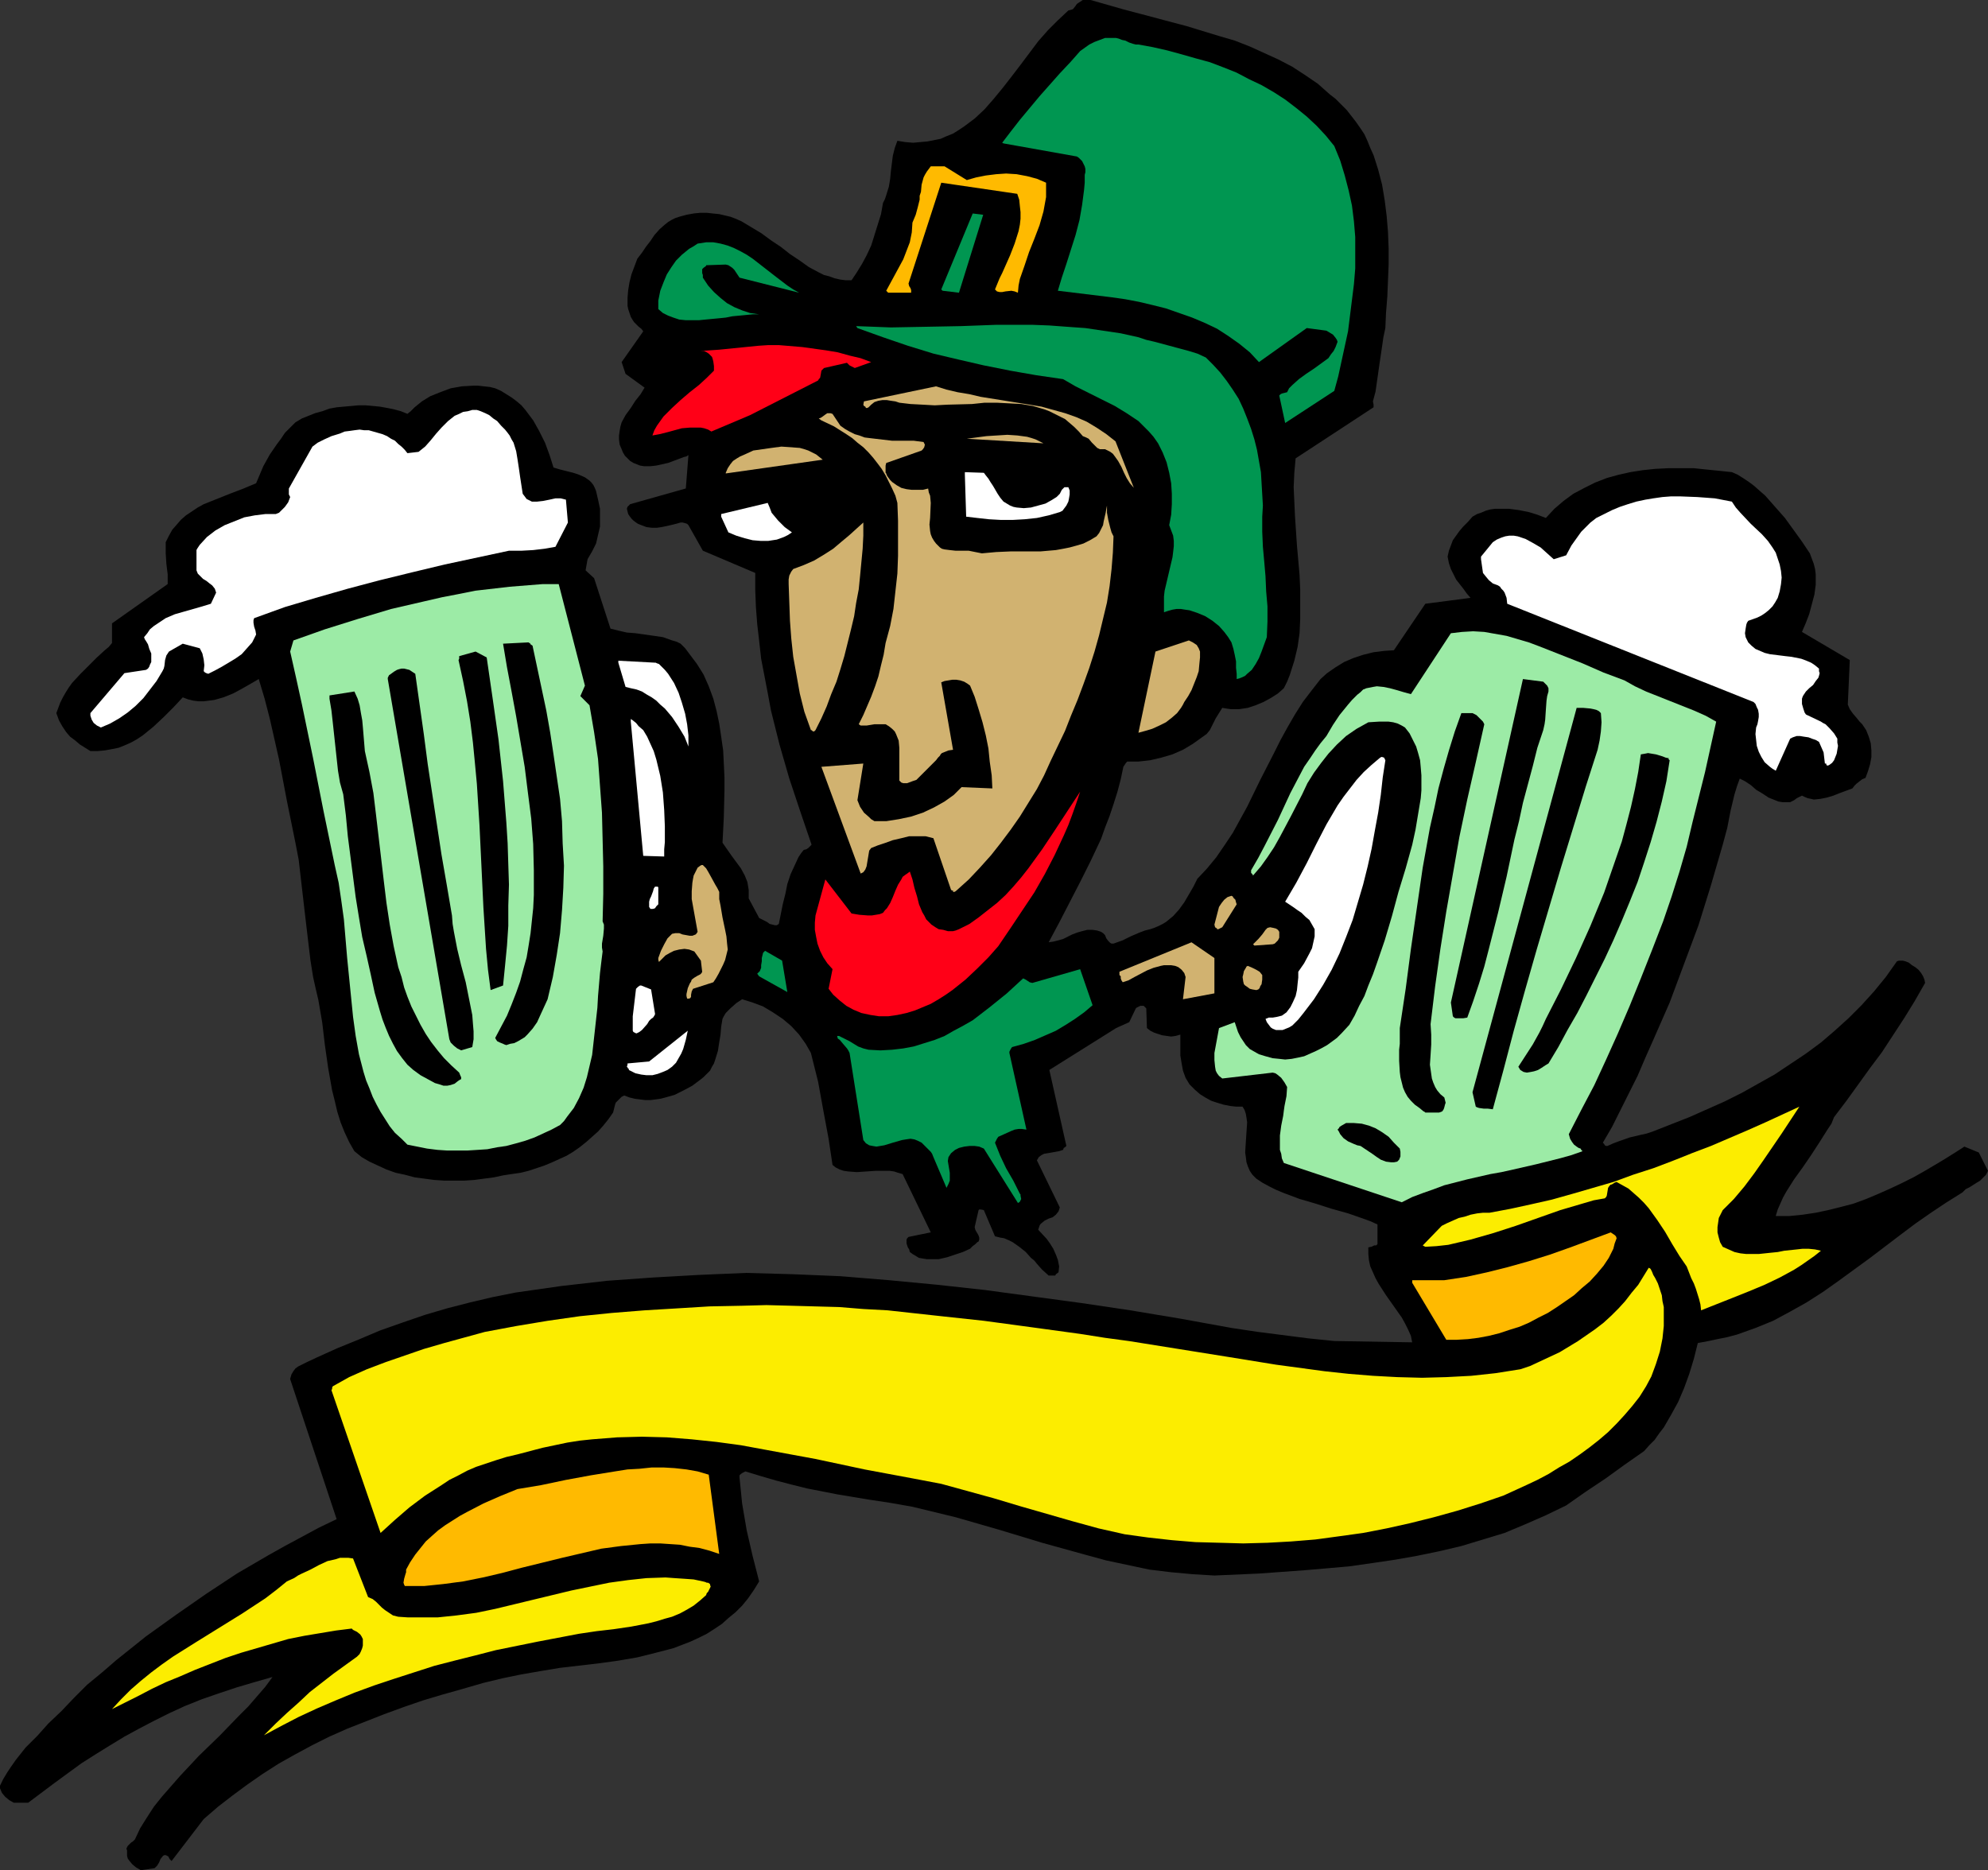 <?xml version="1.0" encoding="UTF-8" standalone="no"?>
<svg
   version="1.0"
   width="129.766mm"
   height="122.096mm"
   id="svg47"
   sodipodi:docname="Leprechaun with Beer 1.wmf"
   xmlns:inkscape="http://www.inkscape.org/namespaces/inkscape"
   xmlns:sodipodi="http://sodipodi.sourceforge.net/DTD/sodipodi-0.dtd"
   xmlns="http://www.w3.org/2000/svg"
   xmlns:svg="http://www.w3.org/2000/svg">
  <rect width="100%" height="100%" fill="#333333" stroke="none"/>
  <sodipodi:namedview
     id="namedview47"
     pagecolor="#ffffff"
     bordercolor="#000000"
     borderopacity="0.25"
     inkscape:showpageshadow="2"
     inkscape:pageopacity="0.0"
     inkscape:pagecheckerboard="0"
     inkscape:deskcolor="#d1d1d1"
     inkscape:document-units="mm" />
  <defs
     id="defs1">
    <pattern
       id="WMFhbasepattern"
       patternUnits="userSpaceOnUse"
       width="6"
       height="6"
       x="0"
       y="0" />
  </defs>
  <path
     style="fill:#000000;fill-opacity:1;fill-rule:evenodd;stroke:none"
     d="m 0,440.622 v 0.646 l 0.485,1.131 0.808,0.969 0.97,0.808 1.131,0.646 h 3.555 l 6.464,-4.847 6.626,-4.847 3.555,-2.262 3.394,-2.101 3.717,-2.262 3.555,-1.939 3.717,-1.939 3.878,-1.939 3.878,-1.777 4.04,-1.616 4.202,-1.454 4.363,-1.454 4.363,-1.293 4.525,-1.293 -1.778,2.424 -2.101,2.424 -2.101,2.424 -2.424,2.424 -4.686,4.847 -5.01,4.847 -4.686,5.009 -2.262,2.585 -2.262,2.585 -1.939,2.424 -1.778,2.747 -1.616,2.585 -1.293,2.747 -0.485,0.485 -0.485,0.323 -0.323,0.323 -0.162,0.162 -0.162,0.162 -0.162,0.162 -0.162,0.323 -0.162,0.323 0.162,0.485 v 1.293 l 0.162,0.646 0.323,0.485 0.808,0.969 0.97,0.808 1.131,0.646 3.394,-0.485 0.646,-0.646 0.485,-0.808 0.323,-0.808 0.646,-0.808 0.323,-0.162 h 0.323 l 0.323,0.162 0.323,0.162 0.323,0.646 0.485,0.485 7.918,-10.341 3.555,-3.07 3.555,-2.747 3.717,-2.747 3.717,-2.585 4.04,-2.585 4.04,-2.262 4.202,-2.262 4.202,-2.1 4.363,-1.939 4.525,-1.777 4.525,-1.777 4.848,-1.777 4.686,-1.616 4.848,-1.454 5.171,-1.454 5.01,-1.454 4.686,-1.131 4.686,-0.969 4.686,-0.808 4.848,-0.808 9.696,-1.131 4.686,-0.646 4.686,-0.808 4.525,-1.131 4.363,-1.131 2.101,-0.808 2.101,-0.808 2.101,-0.969 1.939,-0.969 1.778,-1.131 1.939,-1.293 1.616,-1.454 1.778,-1.454 1.616,-1.616 1.454,-1.777 1.454,-2.1 1.293,-2.101 -1.616,-6.302 -1.454,-6.302 -1.131,-6.625 -0.323,-3.232 -0.323,-3.232 v -0.485 l 0.323,-0.323 0.485,-0.323 0.646,-0.323 3.717,1.131 3.878,1.131 3.717,0.969 3.878,0.969 7.434,1.454 7.757,1.293 5.333,0.808 5.494,0.969 5.333,1.293 5.333,1.293 10.666,3.07 5.333,1.616 5.333,1.616 10.504,2.908 5.333,1.454 5.333,1.131 5.333,1.131 5.333,0.646 5.333,0.485 5.333,0.323 10.989,-0.485 11.15,-0.808 5.656,-0.485 5.494,-0.485 5.656,-0.808 5.494,-0.808 5.494,-0.969 5.494,-1.131 5.494,-1.293 5.333,-1.616 5.333,-1.616 5.01,-2.1 5.171,-2.262 5.01,-2.424 4.848,-3.393 4.848,-3.232 4.686,-3.393 4.848,-3.393 1.293,-1.454 1.293,-1.293 1.131,-1.616 1.131,-1.454 1.778,-3.07 1.778,-3.232 1.454,-3.393 1.293,-3.555 1.131,-3.716 0.97,-3.878 2.586,-0.485 2.262,-0.485 2.424,-0.485 2.424,-0.646 2.262,-0.808 2.262,-0.808 4.363,-1.777 4.202,-2.262 4.04,-2.262 4.04,-2.585 3.878,-2.747 7.757,-5.655 7.434,-5.655 3.878,-2.908 3.717,-2.585 3.878,-2.585 3.878,-2.424 0.808,-0.808 0.97,-0.485 1.778,-1.131 0.808,-0.485 0.646,-0.646 0.808,-0.808 0.485,-0.969 -2.262,-4.524 -3.555,-1.454 -2.262,1.454 -2.586,1.616 -2.424,1.454 -2.747,1.616 -2.586,1.454 -2.909,1.454 -2.747,1.293 -2.909,1.293 -3.07,1.293 -3.07,1.131 -3.07,0.808 -3.232,0.808 -3.07,0.646 -3.232,0.485 -3.232,0.323 h -3.394 l 0.485,-1.616 0.646,-1.454 0.646,-1.454 0.808,-1.454 1.939,-3.07 2.101,-2.908 2.101,-3.07 2.101,-3.232 1.939,-3.07 0.97,-1.454 0.646,-1.616 3.07,-4.039 2.909,-4.039 2.909,-4.039 2.909,-3.878 2.747,-4.201 2.747,-4.201 2.586,-4.201 2.586,-4.524 -0.162,-0.808 -0.323,-0.808 -0.485,-0.808 -0.646,-0.808 -0.808,-0.646 -0.808,-0.485 -0.808,-0.646 -0.808,-0.323 -0.646,-0.162 h -0.485 -0.485 l -0.485,0.162 -2.747,3.878 -2.909,3.555 -3.07,3.393 -3.232,3.232 -3.394,3.07 -3.394,2.908 -3.717,2.747 -3.878,2.585 -3.878,2.585 -4.04,2.262 -4.04,2.262 -4.202,2.101 -4.363,1.939 -4.363,1.939 -4.525,1.777 -4.525,1.777 -1.454,0.485 -1.454,0.323 -2.747,0.646 -2.747,0.969 -1.293,0.485 -1.454,0.646 h -0.323 l -0.323,-0.162 -0.162,-0.323 -0.323,-0.323 2.262,-3.878 2.101,-4.201 2.101,-4.201 2.101,-4.201 1.939,-4.524 1.939,-4.363 4.04,-9.21 3.555,-9.533 3.555,-9.533 3.07,-9.856 2.909,-10.018 1.131,-4.201 0.808,-4.201 0.97,-4.039 0.646,-2.101 0.646,-1.777 1.293,0.646 1.454,0.969 1.293,1.131 1.616,0.969 1.454,0.969 1.616,0.646 0.808,0.323 0.97,0.162 h 0.97 0.97 l 0.97,-0.485 0.646,-0.485 0.646,-0.323 0.646,-0.323 0.646,0.323 0.808,0.323 0.808,0.162 0.646,0.162 1.616,-0.162 1.616,-0.323 1.616,-0.485 1.616,-0.646 3.07,-1.131 0.485,-0.646 0.485,-0.485 0.808,-0.646 0.646,-0.485 0.808,-0.323 0.646,-1.777 0.485,-1.616 0.323,-1.777 v -1.616 l -0.162,-1.777 -0.485,-1.616 -0.646,-1.616 -0.97,-1.454 -0.646,-0.646 -0.646,-0.808 -0.97,-1.131 -0.808,-1.131 -0.485,-1.131 0.485,-10.987 -11.797,-6.948 0.97,-2.262 0.808,-2.1 0.646,-2.424 0.646,-2.424 0.323,-2.424 v -1.293 -1.293 l -0.162,-1.293 -0.323,-1.293 -0.485,-1.293 -0.485,-1.293 -1.939,-2.908 -2.101,-2.908 -2.101,-2.908 -2.424,-2.747 -2.424,-2.747 -1.293,-1.131 -1.454,-1.293 -1.293,-0.969 -1.454,-0.969 -1.293,-0.808 -1.454,-0.646 -3.07,-0.323 -3.232,-0.323 -3.07,-0.323 h -3.232 -3.07 l -3.232,0.162 -3.07,0.323 -3.07,0.485 -2.909,0.646 -2.909,0.808 -2.909,1.131 -2.586,1.293 -2.747,1.454 -2.424,1.777 -2.262,1.939 -2.101,2.262 -2.101,-0.808 -2.101,-0.646 -2.424,-0.485 -2.424,-0.323 h -2.262 -1.293 l -1.131,0.162 -1.131,0.323 -1.131,0.485 -0.97,0.323 -1.131,0.646 -1.131,1.293 -1.131,1.131 -0.97,1.131 -0.808,1.131 -0.808,1.131 -0.485,1.293 -0.485,1.293 -0.323,1.454 0.323,1.616 0.485,1.454 0.646,1.293 0.646,1.293 1.778,2.262 0.808,1.131 0.97,1.131 -11.15,1.454 -7.757,11.472 -2.424,0.162 -2.586,0.323 -2.586,0.646 -2.424,0.808 -2.262,0.969 -2.101,1.293 -2.101,1.454 -1.616,1.454 -2.262,2.908 -2.101,2.747 -1.939,3.07 -1.778,3.07 -1.778,3.232 -1.616,3.232 -3.394,6.625 -3.232,6.625 -3.555,6.463 -1.939,2.908 -2.101,3.07 -2.262,2.747 -2.424,2.585 -0.97,1.939 -1.131,1.939 -1.131,1.939 -1.293,1.777 -1.454,1.616 -1.778,1.454 -0.808,0.485 -0.97,0.485 -1.131,0.485 -0.97,0.323 -1.293,0.323 -1.293,0.485 -2.262,0.969 -1.939,0.969 -2.262,0.808 h -0.485 l -0.323,-0.162 -0.485,-0.485 -0.485,-0.646 -0.323,-0.808 -0.485,-0.485 -0.485,-0.323 -0.97,-0.323 -1.131,-0.162 h -1.293 l -1.293,0.323 -1.131,0.323 -1.293,0.485 -0.97,0.485 -0.646,0.323 -0.646,0.323 -1.131,0.323 -1.293,0.323 -1.131,0.162 2.586,-4.847 2.586,-5.009 2.586,-5.009 2.586,-5.17 2.586,-5.494 0.97,-2.747 1.131,-2.908 0.97,-2.908 0.97,-3.07 0.808,-3.07 0.646,-3.07 0.323,-0.485 0.323,-0.485 0.162,-0.162 0.162,-0.162 h 2.747 l 2.909,-0.323 2.747,-0.646 2.747,-0.808 2.586,-1.131 2.424,-1.454 2.262,-1.616 1.131,-0.808 0.808,-0.969 0.808,-1.616 0.646,-1.293 0.808,-1.293 0.808,-1.293 0.97,0.162 1.131,0.162 h 2.101 l 2.101,-0.323 1.939,-0.646 1.939,-0.808 1.778,-0.969 1.778,-1.131 1.454,-1.293 0.808,-1.616 0.646,-1.616 1.131,-3.555 0.808,-3.393 0.485,-3.393 0.162,-3.555 v -3.555 -3.555 l -0.162,-3.716 -0.646,-7.271 -0.485,-7.271 -0.162,-3.555 -0.162,-3.555 0.162,-3.555 0.323,-3.555 19.23,-12.603 v -0.646 l -0.162,-0.808 0.646,-2.424 0.323,-2.262 0.646,-4.524 0.646,-4.363 0.323,-2.262 0.485,-2.262 0.162,-3.716 0.323,-4.039 0.162,-3.878 0.162,-4.039 v -4.039 l -0.162,-4.039 -0.323,-3.878 -0.485,-3.878 -0.646,-3.878 -0.97,-3.716 -1.131,-3.555 -0.808,-1.777 -0.646,-1.616 -0.808,-1.777 -0.97,-1.454 -1.131,-1.616 -1.131,-1.454 -1.131,-1.454 -2.747,-2.747 -1.454,-1.131 -2.909,-2.585 -3.07,-2.101 -3.232,-2.101 -3.394,-1.777 -3.555,-1.616 -3.555,-1.616 -3.717,-1.454 -3.878,-1.131 L 292.819,6.463 284.9,4.363 276.982,2.262 269.064,0 h -1.939 l -0.97,0.646 -0.485,0.323 -0.323,0.485 -0.646,0.808 -0.485,0.162 -0.646,0.162 -2.586,2.424 -2.424,2.424 -2.424,2.747 -4.363,5.817 -2.101,2.747 -2.262,2.908 -2.262,2.747 -2.262,2.585 -2.424,2.262 -1.293,0.969 -1.293,0.969 -1.454,0.969 -1.293,0.808 -1.616,0.646 -1.454,0.646 -1.616,0.323 -1.616,0.323 -1.778,0.162 -1.778,0.162 -1.939,-0.162 -1.939,-0.323 -0.646,1.777 -0.485,1.939 -0.485,3.878 -0.162,1.777 -0.323,1.939 -0.646,2.101 -0.323,0.969 -0.485,0.969 -0.485,2.747 -0.808,2.585 -0.808,2.585 -0.808,2.585 -1.131,2.424 -1.131,2.101 -1.293,2.101 -1.293,1.939 h -1.454 l -1.293,-0.162 -1.454,-0.323 -1.293,-0.485 -1.293,-0.323 -1.293,-0.646 -2.424,-1.293 -2.262,-1.616 -2.424,-1.616 -2.262,-1.777 -2.424,-1.616 -2.424,-1.777 -2.424,-1.454 -2.424,-1.454 -1.454,-0.646 -1.293,-0.485 -2.747,-0.646 -1.616,-0.162 -1.454,-0.162 h -1.616 l -1.616,0.162 -1.778,0.323 -1.778,0.485 -0.97,0.323 -0.97,0.485 -0.808,0.485 -0.808,0.646 -1.293,1.131 -1.293,1.454 -0.97,1.454 -1.131,1.454 -0.97,1.454 -1.131,1.454 -1.454,3.878 -0.485,1.939 -0.323,1.939 -0.162,1.939 v 1.939 l 0.162,0.808 0.323,0.969 0.323,0.969 0.485,0.808 0.323,0.485 0.485,0.485 0.646,0.646 0.646,0.485 0.485,0.646 -5.333,7.594 0.97,2.908 4.686,3.393 -0.97,1.616 -1.293,1.616 -1.131,1.777 -1.293,1.777 -0.97,1.777 -0.323,1.131 -0.162,0.969 -0.162,1.131 v 0.969 l 0.162,1.293 0.485,1.131 0.323,0.808 0.485,0.808 0.646,0.646 0.646,0.646 0.808,0.485 0.808,0.323 0.808,0.323 0.97,0.162 h 1.616 l 1.454,-0.162 1.454,-0.323 1.454,-0.323 2.586,-0.969 1.293,-0.485 0.646,-0.162 0.485,-0.323 -0.646,8.24 -13.736,3.878 -0.162,0.162 -0.162,0.162 -0.323,0.323 -0.162,0.485 0.162,0.646 0.162,0.646 0.323,0.485 0.485,0.646 0.485,0.485 0.646,0.485 0.485,0.323 0.808,0.323 1.293,0.485 1.293,0.162 h 1.293 l 1.131,-0.162 2.262,-0.485 1.293,-0.323 1.131,-0.323 h 0.485 l 0.646,0.162 0.485,0.162 0.323,0.323 3.555,6.302 12.928,5.494 v 4.201 l 0.162,4.201 0.323,4.201 0.485,4.201 0.485,4.363 0.808,4.201 0.808,4.201 0.808,4.363 2.101,8.402 2.424,8.402 2.747,8.24 2.747,8.079 -0.808,0.808 -0.485,0.323 -0.646,0.162 -0.646,0.808 -0.646,0.969 -0.97,2.101 -0.97,2.101 -0.808,2.424 -0.485,2.424 -0.646,2.585 -0.97,4.847 -0.485,0.323 h -0.485 l -0.646,-0.162 -0.646,-0.162 -0.646,-0.485 -0.646,-0.323 -0.646,-0.323 -0.646,-0.323 -2.586,-4.847 v -1.131 -0.969 l -0.162,-0.969 -0.162,-0.969 -0.646,-1.616 -0.97,-1.777 -2.262,-3.07 -1.131,-1.616 -1.131,-1.616 0.162,-3.07 0.162,-3.232 0.162,-6.625 v -3.232 l -0.162,-3.393 -0.162,-3.232 -0.485,-3.393 -0.485,-3.232 -0.646,-3.07 -0.808,-3.07 -1.131,-3.07 -1.293,-2.908 -1.616,-2.585 -1.939,-2.585 -0.97,-1.293 -1.131,-1.131 -0.97,-0.485 -1.131,-0.323 -2.262,-0.808 -2.262,-0.323 -2.262,-0.323 -2.262,-0.323 -2.101,-0.162 -2.101,-0.485 -1.939,-0.485 -4.04,-12.441 -2.101,-1.939 0.485,-2.747 1.131,-1.939 0.97,-1.939 0.485,-2.101 0.485,-2.101 v -2.101 -2.262 l -0.485,-2.262 -0.485,-2.1 -0.323,-0.808 -0.323,-0.646 -0.485,-0.646 -0.485,-0.485 -1.131,-0.808 -1.454,-0.646 -1.454,-0.485 -3.232,-0.808 -1.616,-0.485 -0.97,-3.07 -1.131,-3.07 -1.454,-2.908 -1.454,-2.585 -0.97,-1.293 -0.97,-1.293 -0.97,-1.131 -1.131,-0.969 -1.293,-0.969 -1.293,-0.808 -1.293,-0.808 -1.454,-0.646 -1.293,-0.323 -1.454,-0.162 -1.454,-0.162 h -1.293 l -2.747,0.162 -2.747,0.485 -2.586,0.969 -2.424,0.969 -2.101,1.293 -1.778,1.454 -0.485,0.485 -0.485,0.485 -0.808,0.646 -1.616,-0.646 -1.778,-0.485 -1.616,-0.323 -1.778,-0.323 -1.778,-0.162 -1.778,-0.162 H 88.395 l -1.778,0.162 -1.778,0.162 -1.778,0.162 -1.778,0.323 -1.778,0.646 -1.778,0.485 -1.616,0.646 -1.616,0.646 -1.616,0.969 -1.293,1.293 -1.293,1.293 -0.97,1.454 -0.97,1.293 -1.778,2.585 -1.616,2.908 -1.778,4.201 -3.07,1.293 -3.394,1.293 -3.232,1.293 -3.232,1.293 -1.454,0.808 -1.454,0.969 -1.454,0.969 -1.293,1.131 -0.97,1.131 -1.131,1.293 -0.808,1.454 -0.808,1.616 v 1.454 1.293 l 0.162,2.585 0.323,2.585 v 1.293 1.131 l -13.736,9.695 v 4.847 l -0.808,0.969 -0.97,0.808 -1.939,1.777 -2.101,2.101 -1.939,1.939 -2.101,2.262 -0.808,1.131 -0.808,1.293 -0.646,1.131 -0.646,1.293 -0.485,1.293 -0.485,1.293 0.646,1.777 0.808,1.454 0.97,1.454 0.97,1.131 1.293,0.969 1.131,0.969 2.586,1.616 h 1.778 l 1.778,-0.162 1.778,-0.323 1.616,-0.323 1.616,-0.646 1.454,-0.646 1.454,-0.808 1.454,-0.969 2.586,-2.101 2.586,-2.424 2.424,-2.424 2.262,-2.424 1.293,0.485 1.293,0.323 1.293,0.162 h 1.293 l 1.293,-0.162 1.293,-0.162 1.131,-0.323 1.131,-0.323 2.424,-0.969 2.101,-1.131 2.262,-1.293 1.939,-1.131 1.454,4.847 1.293,5.009 1.131,5.009 1.131,5.009 1.939,10.179 2.101,10.341 0.808,4.201 0.485,4.201 0.97,8.402 0.97,8.24 0.485,4.039 0.646,4.039 0.646,2.908 0.646,2.747 0.97,5.655 0.646,5.494 0.808,5.655 0.97,5.494 0.646,2.585 0.646,2.747 0.808,2.585 0.97,2.424 1.131,2.424 1.293,2.262 1.778,1.454 1.939,1.131 2.101,0.969 2.101,0.969 2.262,0.808 2.262,0.485 2.424,0.646 2.424,0.323 2.424,0.323 2.424,0.162 h 2.424 2.586 l 2.424,-0.162 2.424,-0.323 2.424,-0.323 2.262,-0.485 2.101,-0.323 2.262,-0.323 1.939,-0.485 1.939,-0.646 1.939,-0.646 1.939,-0.808 1.778,-0.808 1.778,-0.808 1.616,-0.969 1.616,-1.131 1.616,-1.293 1.454,-1.293 1.454,-1.293 1.293,-1.454 1.293,-1.616 1.131,-1.616 0.323,-1.293 0.162,-0.646 0.162,-0.485 0.485,-0.485 0.485,-0.485 0.485,-0.485 0.646,-0.323 1.293,0.485 1.293,0.323 1.293,0.162 1.293,0.162 h 1.293 l 1.293,-0.162 1.131,-0.162 1.293,-0.323 2.262,-0.646 2.262,-1.131 2.101,-1.131 1.939,-1.454 0.808,-0.646 0.808,-0.808 0.808,-0.808 0.485,-0.969 0.485,-0.808 0.323,-0.969 0.646,-2.101 0.323,-2.101 0.323,-1.939 0.162,-1.939 0.323,-1.939 0.323,-0.646 0.485,-0.808 1.131,-1.131 1.454,-1.293 1.454,-0.969 2.586,0.808 2.586,0.969 2.424,1.454 2.424,1.616 2.101,1.777 1.939,2.1 0.808,1.131 0.808,1.131 0.646,1.131 0.646,1.131 1.778,7.109 1.293,7.109 1.293,6.948 0.485,3.232 0.485,3.232 0.808,0.646 0.97,0.485 0.97,0.323 1.131,0.162 2.101,0.162 2.424,-0.162 2.262,-0.162 h 2.262 1.131 l 1.131,0.162 0.97,0.323 1.131,0.323 6.949,14.38 -5.494,1.131 -0.323,0.323 -0.162,0.323 v 0.485 0.485 l 0.323,0.969 0.323,0.485 0.162,0.646 0.646,0.485 0.808,0.485 0.808,0.485 0.97,0.162 0.97,0.162 h 0.97 1.939 l 2.101,-0.485 1.939,-0.646 1.939,-0.646 1.778,-0.808 0.646,-0.646 0.646,-0.485 0.485,-0.485 0.323,-0.162 0.162,-0.485 v -0.485 l -0.162,-0.485 -0.162,-0.323 -0.485,-0.808 -0.162,-0.323 -0.162,-0.646 0.97,-4.201 0.162,-0.162 h 0.323 l 0.808,0.162 2.747,6.463 1.293,0.323 0.97,0.162 1.131,0.485 0.97,0.485 1.616,1.131 1.616,1.293 1.293,1.454 0.808,0.646 0.646,0.808 1.293,1.454 1.616,1.454 h 1.454 0.162 l 0.162,-0.323 0.646,-0.485 0.162,-1.454 -0.323,-1.616 -0.485,-1.293 -0.646,-1.454 -0.808,-1.293 -0.808,-1.131 -2.101,-2.262 0.162,-0.485 0.162,-0.485 0.162,-0.323 0.323,-0.323 0.808,-0.646 0.97,-0.485 0.97,-0.323 0.808,-0.646 0.646,-0.808 0.162,-0.485 0.162,-0.485 -5.656,-11.634 0.485,-0.808 0.646,-0.485 0.646,-0.323 0.97,-0.162 0.97,-0.162 1.778,-0.323 0.97,-0.323 0.162,-0.485 0.323,-0.162 0.323,-0.323 -4.202,-18.743 16.483,-10.341 3.232,-1.454 1.616,-3.393 0.162,-0.162 0.323,-0.162 0.646,-0.323 h 0.485 0.323 l 0.323,0.323 0.323,0.323 0.162,4.847 0.808,0.646 0.97,0.485 0.97,0.323 0.97,0.323 1.131,0.162 1.131,0.162 1.131,-0.162 1.131,-0.323 v 3.393 1.777 l 0.323,1.939 0.323,1.777 0.646,1.777 0.485,0.808 0.485,0.808 0.646,0.646 0.646,0.646 1.293,1.131 1.293,0.808 1.454,0.808 1.454,0.485 1.616,0.485 1.616,0.323 1.454,0.162 h 1.616 l 0.485,0.808 0.323,0.969 0.162,0.969 0.162,1.131 -0.162,2.424 -0.162,2.424 -0.162,2.585 0.162,1.131 0.162,1.293 0.323,0.969 0.485,1.131 0.646,0.969 0.97,0.969 1.454,0.969 1.778,0.969 1.616,0.808 1.939,0.808 3.878,1.454 3.878,1.131 4.04,1.293 4.04,1.131 3.717,1.293 1.778,0.646 1.778,0.808 v 4.847 l -0.323,0.323 h -0.485 l -0.646,0.323 -0.808,0.162 v 1.616 l 0.162,1.616 0.323,1.454 0.646,1.454 0.646,1.454 0.808,1.454 1.778,2.747 1.939,2.747 1.939,2.747 0.808,1.454 0.808,1.616 0.646,1.454 0.323,1.616 -19.23,-0.323 -6.302,-0.646 -6.302,-0.808 -6.302,-0.808 -6.464,-0.969 -12.443,-2.262 -12.605,-2.101 -11.958,-1.777 -11.958,-1.616 -11.958,-1.616 -11.797,-1.293 -11.958,-1.131 -11.797,-0.969 -11.635,-0.485 -5.818,-0.162 -5.818,-0.162 -11.474,0.485 -11.474,0.646 -11.312,0.808 -5.656,0.646 -5.656,0.646 -5.656,0.808 -5.656,0.808 -5.656,1.131 -5.494,1.293 -5.656,1.454 -5.494,1.616 -5.656,1.939 -5.494,1.939 -5.333,2.262 -5.171,2.101 -5.01,2.262 -2.424,1.131 -2.262,1.131 -0.646,0.485 -0.485,0.646 -0.485,0.808 -0.323,1.131 11.474,34.578 -4.363,2.1 -4.202,2.262 -4.202,2.262 -4.04,2.262 -7.757,4.524 -7.595,5.009 -7.434,5.17 -7.434,5.332 -7.272,5.817 -3.555,3.07 -3.717,3.07 -3.232,3.232 -3.07,3.232 -3.232,3.07 -2.747,3.07 -2.909,2.908 -2.424,3.07 -1.131,1.616 -0.97,1.454 -0.97,1.616 z"
     id="path1" />
  <path
     style="fill:#ffffff;fill-opacity:1;fill-rule:evenodd;stroke:none"
     d="m 22.301,175.958 v 0.646 l 0.323,0.969 0.485,0.808 0.808,0.646 0.97,0.485 2.262,-0.969 2.262,-1.293 2.101,-1.454 1.939,-1.616 1.939,-1.939 1.616,-2.101 1.616,-2.101 1.454,-2.424 0.323,-0.646 0.162,-0.646 0.162,-1.454 0.323,-1.131 0.323,-0.485 0.323,-0.485 3.394,-1.939 4.202,1.131 0.323,0.646 0.323,0.646 0.323,1.454 0.162,1.454 -0.162,1.454 0.162,0.162 0.162,0.162 0.323,0.162 0.485,0.162 1.616,-0.808 1.778,-0.969 1.616,-0.969 1.616,-0.969 1.616,-1.131 1.293,-1.454 1.293,-1.454 0.485,-0.969 0.485,-0.969 -0.162,-0.969 -0.323,-0.969 -0.162,-0.969 v -0.646 l 0.162,-0.485 7.595,-2.747 7.595,-2.262 7.918,-2.262 7.918,-2.1 7.918,-1.939 8.08,-1.939 15.837,-3.393 h 3.07 l 2.909,-0.162 2.747,-0.323 2.747,-0.485 3.07,-5.978 -0.485,-5.655 -0.646,-0.162 -0.646,-0.162 h -0.646 -0.646 l -1.454,0.323 -1.616,0.323 -1.454,0.162 h -0.646 -0.646 l -0.646,-0.323 -0.646,-0.323 -0.485,-0.646 -0.485,-0.646 -0.323,-2.101 -0.323,-2.101 -0.323,-2.262 -0.323,-2.101 -0.323,-1.939 -0.646,-2.101 -0.485,-0.808 -0.485,-0.969 -0.485,-0.646 -0.646,-0.808 -0.97,-0.969 -0.97,-1.131 -0.97,-0.646 -0.97,-0.808 -0.97,-0.485 -1.131,-0.485 -0.97,-0.323 h -1.131 l -1.131,0.323 -1.131,0.162 -0.97,0.485 -1.131,0.485 -1.616,1.293 -1.616,1.616 -1.293,1.454 -1.454,1.777 -1.293,1.454 -1.616,1.293 -2.747,0.323 -0.646,-0.808 -0.808,-0.808 -0.808,-0.646 -0.808,-0.808 -0.97,-0.485 -0.97,-0.646 -1.131,-0.485 -1.131,-0.323 -1.131,-0.323 -1.131,-0.323 h -1.131 l -1.131,-0.162 -1.293,0.162 -1.131,0.162 -1.293,0.162 -1.131,0.485 -2.101,0.646 -1.778,0.808 -1.616,0.808 -1.293,0.969 -5.818,10.341 v 0.969 0.485 l 0.323,0.646 -0.485,1.293 -0.808,1.131 -0.97,0.969 -0.485,0.485 -0.808,0.323 h -2.586 l -2.586,0.323 -2.586,0.485 -2.424,0.969 -2.424,0.969 -2.262,1.293 -2.101,1.616 -1.778,1.939 -0.646,0.969 -0.162,0.323 v 0.162 4.847 l 0.323,0.808 0.646,0.646 0.646,0.646 0.808,0.485 0.808,0.646 0.646,0.485 0.646,0.808 0.323,0.969 -1.293,2.747 -2.101,0.646 -4.525,1.293 -2.262,0.646 -2.262,0.969 -0.97,0.646 -0.97,0.646 -0.97,0.646 -0.97,0.808 -0.646,0.969 -0.808,0.969 0.162,0.485 0.323,0.485 0.485,0.808 0.323,1.131 0.485,1.131 v 1.131 0.969 l -0.323,0.646 -0.162,0.485 -0.323,0.485 -0.485,0.323 -5.333,0.808 z"
     id="path2" />
  <path
     style="fill:#fced00;fill-opacity:1;fill-rule:evenodd;stroke:none"
     d="m 27.634,421.717 3.232,-1.616 3.232,-1.616 3.394,-1.777 3.394,-1.616 3.555,-1.454 3.717,-1.616 3.717,-1.454 3.717,-1.454 3.878,-1.293 3.878,-1.131 3.878,-1.131 3.878,-1.131 4.04,-0.808 3.878,-0.646 3.878,-0.646 3.878,-0.485 0.323,0.323 0.323,0.162 0.646,0.323 0.808,0.646 0.323,0.485 0.323,0.646 v 0.808 0.808 l -0.162,0.646 -0.323,0.808 -0.323,0.646 -0.646,0.646 -2.909,2.101 -2.909,2.101 -2.909,2.262 -2.909,2.262 -2.747,2.585 -2.909,2.585 -2.747,2.585 -2.909,2.908 4.202,-2.262 4.363,-2.262 4.525,-2.101 4.525,-1.939 4.686,-1.939 4.848,-1.777 4.848,-1.616 5.01,-1.616 5.01,-1.616 5.01,-1.293 5.171,-1.293 5.01,-1.293 10.342,-2.101 10.181,-1.939 4.363,-0.646 4.202,-0.485 4.363,-0.646 4.202,-0.808 1.939,-0.485 2.101,-0.646 1.778,-0.485 1.939,-0.808 1.778,-0.969 1.616,-0.969 1.616,-1.293 1.454,-1.293 0.162,-0.485 0.323,-0.323 0.323,-0.646 0.323,-0.646 -0.162,-0.485 v -0.162 l -0.485,-0.323 h -0.323 l -0.323,-0.162 -0.646,-0.162 -2.262,-0.485 -2.262,-0.162 -2.424,-0.162 -2.262,-0.162 -4.686,0.162 -4.525,0.485 -4.686,0.646 -4.686,0.969 -4.686,0.969 -4.686,1.131 -9.373,2.262 -4.686,1.131 -4.686,0.969 -4.848,0.646 -4.686,0.485 h -4.848 -2.424 l -2.424,-0.162 -1.293,-0.323 -0.97,-0.646 -0.97,-0.646 -0.808,-0.646 -1.454,-1.454 -0.808,-0.646 -1.131,-0.485 -3.717,-9.533 -1.131,-0.162 h -0.97 -1.131 l -0.97,0.323 -2.101,0.485 -2.101,0.969 -2.101,1.131 -2.101,0.969 -0.97,0.485 -0.97,0.646 -1.778,0.808 -2.586,2.101 -2.747,2.1 -5.656,3.716 -11.474,7.109 -5.656,3.555 -2.747,1.939 -2.586,1.939 -2.586,2.101 -2.424,2.101 -2.424,2.424 z"
     id="path3" />
  <path
     style="fill:#9ceba6;fill-opacity:1;fill-rule:evenodd;stroke:none"
     d="m 71.589,160.77 1.454,6.463 1.454,6.625 2.747,13.249 2.586,13.088 2.747,13.249 0.97,4.363 0.646,4.363 0.646,4.686 0.808,9.533 0.97,9.695 0.485,4.847 0.646,4.686 0.808,4.524 1.131,4.363 0.646,2.101 0.808,1.939 0.808,2.101 0.97,1.939 0.97,1.777 1.131,1.777 1.131,1.777 1.293,1.616 1.616,1.454 1.454,1.454 2.424,0.485 2.424,0.485 2.586,0.323 2.424,0.162 h 2.424 2.424 l 2.586,-0.162 2.424,-0.162 2.424,-0.485 2.262,-0.323 2.424,-0.646 2.262,-0.646 2.262,-0.808 2.101,-0.969 2.101,-0.969 2.101,-1.131 0.97,-0.969 0.808,-1.131 1.616,-2.101 1.293,-2.424 1.131,-2.585 0.808,-2.585 0.646,-2.747 0.646,-2.747 0.323,-2.908 0.646,-5.817 0.323,-2.908 0.162,-2.908 0.485,-5.655 0.323,-2.747 0.323,-2.585 -0.162,-0.969 v -0.969 l 0.323,-1.939 0.162,-1.777 v -0.969 l -0.323,-0.808 0.162,-6.786 v -6.786 l -0.162,-6.625 -0.162,-6.625 -0.485,-6.625 -0.485,-6.625 -0.97,-6.625 -1.131,-6.625 -2.262,-2.262 1.131,-2.585 -6.464,-25.045 h -4.04 l -4.04,0.323 -4.04,0.323 -4.202,0.485 -4.202,0.485 -4.04,0.808 -4.202,0.808 -4.202,0.969 -8.403,1.939 -8.08,2.424 -8.242,2.585 -7.757,2.747 z"
     id="path4" />
  <path
     style="fill:#000000;fill-opacity:1;fill-rule:evenodd;stroke:none"
     d="m 81.285,172.403 0.485,2.908 0.323,2.908 0.646,5.978 0.646,5.978 0.485,2.908 0.808,2.908 0.646,5.17 0.485,5.17 1.293,10.018 0.646,5.009 0.808,5.009 0.808,4.847 1.131,4.847 0.97,4.363 0.97,4.524 1.293,4.524 0.646,2.101 0.808,2.101 0.808,1.939 0.97,1.939 0.97,1.777 1.293,1.777 1.293,1.616 1.454,1.293 1.778,1.293 1.778,0.969 1.778,0.969 1.131,0.323 0.97,0.323 h 0.97 l 0.808,-0.162 0.97,-0.323 0.808,-0.646 0.485,-0.323 0.323,-0.162 v -0.162 -0.323 l -0.162,-0.323 -0.323,-0.808 -1.939,-1.777 -1.778,-1.777 -1.616,-1.939 -1.616,-2.1 -1.293,-1.939 -1.293,-2.262 -1.131,-2.262 -1.131,-2.262 -0.97,-2.424 -0.808,-2.262 -0.646,-2.585 -0.808,-2.424 -1.131,-5.17 -0.97,-5.332 -0.808,-5.332 -0.646,-5.332 -0.646,-5.494 -0.646,-5.494 -0.646,-5.494 -0.646,-5.332 -0.97,-5.17 -1.131,-5.17 -0.323,-3.878 -0.162,-1.939 -0.162,-1.777 -0.323,-1.777 -0.323,-1.939 -0.485,-1.616 -0.808,-1.777 -6.141,0.969 v 0.323 z"
     id="path5" />
  <path
     style="fill:#fced00;fill-opacity:1;fill-rule:evenodd;stroke:none"
     d="m 81.77,343.029 12.12,35.224 3.555,-3.232 3.555,-3.07 3.878,-2.908 4.04,-2.585 1.939,-1.293 2.262,-1.131 2.101,-1.131 2.262,-0.969 2.424,-0.808 2.424,-0.808 2.586,-0.808 2.747,-0.646 3.07,-0.808 3.07,-0.808 3.07,-0.646 3.07,-0.646 3.07,-0.485 3.07,-0.323 6.141,-0.485 6.141,-0.162 6.141,0.162 6.141,0.485 6.141,0.646 5.979,0.808 6.141,1.131 12.282,2.262 12.12,2.585 12.12,2.262 3.394,0.646 3.394,0.646 6.464,1.777 6.464,1.777 6.464,1.939 12.928,3.716 6.464,1.777 6.464,1.454 5.818,0.808 5.818,0.646 5.818,0.485 5.979,0.162 5.818,0.162 5.979,-0.162 5.818,-0.323 5.979,-0.485 5.979,-0.808 5.818,-0.808 5.818,-1.131 5.818,-1.293 5.818,-1.454 5.818,-1.616 5.656,-1.777 5.656,-1.939 5.656,-2.585 2.747,-1.293 2.747,-1.454 2.586,-1.616 2.586,-1.454 2.586,-1.777 2.424,-1.777 2.262,-1.777 2.262,-1.939 2.101,-2.101 1.939,-2.101 1.939,-2.262 1.778,-2.262 1.616,-2.585 1.293,-2.424 1.131,-3.07 0.97,-3.07 0.646,-3.232 0.323,-3.07 v -3.07 -1.616 l -0.323,-1.454 -0.162,-1.454 -0.485,-1.454 -0.485,-1.454 -0.646,-1.293 -0.485,-0.808 -0.323,-0.808 -0.323,-0.646 -0.162,-0.162 -0.323,-0.162 -1.293,2.101 -1.293,2.101 -1.616,1.939 -1.616,2.101 -1.616,1.777 -1.778,1.777 -1.939,1.777 -2.101,1.616 -2.101,1.454 -2.101,1.454 -4.525,2.747 -2.424,1.131 -2.424,1.131 -2.424,1.131 -2.424,0.808 -6.141,0.969 -5.979,0.646 -6.141,0.323 -5.979,0.162 -6.141,-0.162 -5.979,-0.323 -5.979,-0.485 -5.979,-0.646 -5.979,-0.808 -5.979,-0.808 -11.958,-1.939 -12.12,-1.939 -12.12,-1.939 -5.979,-0.808 -6.141,-0.969 -11.797,-1.616 -11.958,-1.616 -11.958,-1.293 -11.797,-1.293 -5.979,-0.323 -5.979,-0.485 -5.979,-0.162 -5.818,-0.162 -6.141,-0.162 -5.979,0.162 -8.08,0.162 -7.918,0.485 -8.08,0.485 -8.08,0.646 -7.918,0.808 -7.918,1.131 -7.757,1.293 -7.757,1.454 -10.019,2.747 -5.01,1.454 -4.686,1.616 -4.686,1.616 -4.686,1.777 -4.363,1.939 -4.04,2.262 -0.162,0.323 v 0.323 z"
     id="path6" />
  <path
     style="fill:#000000;fill-opacity:1;fill-rule:evenodd;stroke:none"
     d="m 95.667,167.556 15.19,88.868 0.323,0.808 0.808,0.808 0.808,0.646 0.97,0.485 2.747,-0.808 0.323,-1.939 v -1.939 l -0.162,-1.939 -0.162,-2.101 -0.808,-4.039 -0.808,-4.039 -1.131,-4.201 -0.97,-4.039 -0.808,-4.201 -0.323,-1.939 -0.162,-2.101 -1.293,-7.594 -1.293,-7.433 -2.262,-14.865 -1.131,-7.433 -0.97,-7.433 -2.101,-14.865 -0.485,-0.323 -0.485,-0.323 -0.485,-0.323 -0.646,-0.162 -0.646,-0.162 h -0.646 l -0.646,0.162 -0.485,0.162 -0.808,0.485 -0.646,0.485 -0.485,0.323 -0.323,0.646 z"
     id="path7" />
  <path
     style="fill:#ffba00;fill-opacity:1;fill-rule:evenodd;stroke:none"
     d="m 99.869,391.341 h 2.424 2.424 l 4.686,-0.485 4.848,-0.646 4.848,-0.969 4.848,-1.131 4.848,-1.293 9.858,-2.424 4.848,-1.131 4.848,-1.131 4.848,-0.646 4.848,-0.485 2.424,-0.162 h 2.424 l 2.424,0.162 2.424,0.162 2.424,0.485 2.424,0.323 2.424,0.646 2.424,0.808 -2.586,-19.551 -2.747,-0.808 -2.747,-0.485 -2.909,-0.323 -2.747,-0.162 h -2.909 l -3.07,0.323 -2.909,0.162 -3.07,0.485 -5.979,0.969 -6.141,1.131 -6.141,1.293 -5.818,0.969 -4.363,1.777 -4.04,1.777 -4.04,2.1 -1.778,0.969 -1.778,1.131 -1.778,1.131 -1.778,1.293 -1.454,1.293 -1.616,1.454 -1.293,1.616 -1.293,1.616 -1.293,1.939 -0.97,1.777 v 0.646 l -0.162,0.485 -0.323,1.131 -0.162,0.969 0.162,0.485 z"
     id="path8" />
  <path
     style="fill:#000000;fill-opacity:1;fill-rule:evenodd;stroke:none"
     d="m 113.12,162.87 1.131,5.17 0.97,5.009 0.808,5.009 0.646,5.17 0.485,5.009 0.485,5.17 0.646,10.179 0.97,20.359 0.646,10.179 0.485,5.17 0.646,5.009 3.07,-1.131 0.485,-4.847 0.485,-5.009 0.323,-4.847 v -5.009 l 0.162,-5.17 -0.162,-5.009 -0.162,-5.17 -0.323,-5.17 -0.808,-10.179 -1.131,-10.341 -1.454,-10.179 -1.454,-10.018 -2.747,-1.454 -4.04,1.131 v 0.323 0.323 z"
     id="path9" />
  <path
     style="fill:#000000;fill-opacity:1;fill-rule:evenodd;stroke:none"
     d="m 122.331,256.423 0.323,0.485 0.646,0.323 0.808,0.323 0.323,0.162 0.485,0.162 0.97,-0.323 0.97,-0.162 0.97,-0.485 0.808,-0.485 0.808,-0.485 0.646,-0.646 1.293,-1.454 1.131,-1.616 0.808,-1.777 1.778,-3.878 1.293,-5.494 0.97,-5.494 0.808,-5.332 0.485,-5.655 0.323,-5.494 0.162,-5.494 -0.323,-5.494 -0.162,-5.494 -0.485,-5.494 -0.808,-5.494 -0.808,-5.494 -0.808,-5.332 -0.97,-5.494 -1.131,-5.332 -2.262,-10.664 -0.485,-0.323 -0.162,-0.323 h -0.162 l -0.162,-0.162 -6.302,0.323 0.97,5.817 1.131,5.978 1.131,6.14 2.101,12.441 0.808,6.463 0.808,6.302 0.485,6.302 0.162,6.463 v 6.14 l -0.162,3.232 -0.323,3.07 -0.323,3.07 -0.485,3.07 -0.485,2.908 -0.808,2.908 -0.808,3.07 -0.97,2.747 -1.131,2.908 -1.131,2.747 -1.454,2.747 -1.454,2.747 z"
     id="path10" />
  <path
     style="fill:#ffffff;fill-opacity:1;fill-rule:evenodd;stroke:none"
     d="m 152.55,163.516 1.778,5.978 1.293,0.323 1.454,0.323 1.293,0.485 1.293,0.808 1.131,0.646 1.131,0.808 0.97,0.969 1.131,0.969 1.778,2.101 1.616,2.424 1.454,2.424 0.97,2.424 v -2.747 l -0.323,-2.747 -0.485,-2.585 -0.808,-2.747 -0.808,-2.424 -1.131,-2.424 -1.454,-2.262 -0.808,-0.969 -0.97,-0.969 -0.485,-0.485 -0.485,-0.162 -0.323,-0.162 h -0.162 l -9.05,-0.485 z"
     id="path11" />
  <path
     style="fill:#ffffff;fill-opacity:1;fill-rule:evenodd;stroke:none"
     d="m 154.651,263.21 0.162,0.162 0.162,0.323 h 0.162 v 0.323 l 0.323,0.162 1.293,0.646 1.454,0.323 1.293,0.162 h 1.454 l 1.293,-0.323 1.293,-0.485 1.131,-0.485 1.131,-0.808 0.97,-0.969 0.646,-1.131 0.646,-1.131 0.485,-1.131 0.646,-2.262 0.485,-2.262 -9.534,7.594 -5.333,0.485 v 0.323 z"
     id="path12" />
  <path
     style="fill:#ffffff;fill-opacity:1;fill-rule:evenodd;stroke:none"
     d="m 155.621,178.058 3.07,33.123 5.171,0.162 v -1.777 l 0.162,-1.777 v -3.878 l -0.162,-4.039 -0.323,-4.363 -0.646,-4.039 -0.97,-4.039 -0.646,-2.1 -0.808,-1.777 -0.808,-1.777 -0.97,-1.616 -1.131,-0.969 -0.646,-0.808 -0.808,-0.646 -0.485,-0.323 z"
     id="path13" />
  <path
     style="fill:#ffffff;fill-opacity:1;fill-rule:evenodd;stroke:none"
     d="m 156.105,250.768 v 3.555 l 0.162,0.323 0.323,0.162 0.323,0.162 h 0.162 l 0.646,-0.323 0.646,-0.485 1.293,-1.454 0.485,-0.808 0.485,-0.485 0.485,-0.323 0.323,-0.485 0.162,-0.323 v -0.162 l -0.97,-5.978 -2.424,-0.969 h -0.323 l -0.485,0.323 -0.485,0.485 z"
     id="path14" />
  <path
     style="fill:#ffffff;fill-opacity:1;fill-rule:evenodd;stroke:none"
     d="m 160.145,222.492 v 0.808 0.485 l 0.323,0.485 h 0.646 l 0.485,-0.162 0.323,-0.485 0.485,-0.485 v -4.201 l -0.162,-0.162 h -0.323 -0.323 l -0.323,0.485 -0.162,0.646 -0.485,1.293 -0.323,0.646 z"
     id="path15" />
  <path
     style="fill:#ff0017;fill-opacity:1;fill-rule:evenodd;stroke:none"
     d="m 160.953,107.449 1.778,-0.323 1.939,-0.485 1.778,-0.485 1.778,-0.485 1.939,-0.162 h 1.778 0.97 l 0.808,0.162 0.97,0.323 0.808,0.485 9.534,-4.039 16.806,-8.564 0.162,-0.323 0.323,-0.323 0.162,-0.808 0.162,-0.969 0.323,-0.323 0.323,-0.323 5.656,-1.293 0.323,0.323 0.323,0.323 0.646,0.323 0.646,0.323 4.04,-1.454 -2.586,-0.969 -2.747,-0.646 -2.909,-0.808 -2.909,-0.485 -5.818,-0.808 -5.818,-0.485 h -2.586 l -2.424,0.162 -4.848,0.485 -4.848,0.485 -4.686,0.323 h 0.97 l 0.646,0.323 0.485,0.323 0.485,0.485 0.323,0.323 0.162,0.485 0.162,0.646 0.162,1.131 v 1.131 l -1.778,1.777 -1.939,1.777 -2.262,1.777 -2.262,1.939 -2.101,1.939 -2.101,2.101 -0.808,1.131 -0.808,1.131 -0.646,1.131 z"
     id="path16" />
  <path
     style="fill:#009651;fill-opacity:1;fill-rule:evenodd;stroke:none"
     d="m 162.408,74.164 v 2.101 l 1.131,0.969 1.293,0.646 1.293,0.485 1.454,0.485 1.616,0.162 h 1.454 1.778 l 1.616,-0.162 3.394,-0.323 1.616,-0.162 1.616,-0.323 3.394,-0.323 1.616,-0.162 h 1.616 l -2.262,-0.323 -1.939,-0.646 -1.939,-0.808 -1.778,-0.969 -1.616,-1.293 -1.616,-1.454 -1.454,-1.616 -1.293,-1.939 v -0.646 l -0.162,-0.485 v -0.485 -0.323 -0.162 l 0.323,-0.323 0.646,-0.485 v -0.162 l 4.848,-0.162 0.646,0.162 0.485,0.323 0.485,0.323 0.485,0.485 0.646,0.969 0.646,0.969 14.706,3.716 -1.454,-0.808 -1.454,-0.969 -2.747,-2.101 -1.454,-1.131 -1.454,-1.131 -2.909,-2.262 -1.454,-0.969 -1.454,-0.808 -1.616,-0.808 -1.616,-0.646 -1.778,-0.485 -1.778,-0.323 h -1.778 l -2.101,0.323 -0.97,0.646 -1.131,0.646 -1.778,1.454 -1.454,1.454 -1.131,1.616 -1.131,1.777 -0.808,1.939 -0.808,2.101 z"
     id="path17" />
  <path
     style="fill:#d1b270;fill-opacity:1;fill-rule:evenodd;stroke:none"
     d="m 162.408,236.388 v 0.485 l 0.162,0.485 0.808,-0.808 0.808,-0.808 1.131,-0.646 0.97,-0.485 1.293,-0.323 1.293,-0.162 1.131,0.162 1.293,0.485 1.616,2.262 0.323,2.747 -0.162,0.323 -0.323,0.323 -0.646,0.323 -0.808,0.485 -0.646,0.485 -0.162,0.485 -0.323,0.485 -0.485,1.131 -0.323,1.454 v 0.485 l 0.162,0.646 h 0.485 l 0.323,-0.162 0.162,-0.323 v -0.485 l 0.162,-0.808 0.162,-0.323 0.162,-0.323 5.01,-1.616 0.646,-0.969 0.646,-1.131 1.131,-2.262 0.485,-1.131 0.323,-1.293 0.323,-1.293 -0.162,-1.454 -0.162,-1.777 -0.323,-1.616 -0.646,-3.07 -0.485,-2.908 -0.323,-1.616 v -1.777 l -0.485,-0.969 -0.485,-0.808 -0.97,-1.777 -0.808,-1.454 -0.485,-0.808 -0.808,-0.808 h -0.323 l -0.323,0.162 -0.646,0.485 -0.485,0.969 -0.485,0.969 -0.162,0.808 -0.162,0.969 -0.162,2.101 v 1.939 l 1.454,8.079 -0.323,0.485 -0.162,0.162 -0.808,0.323 h -0.646 l -1.778,-0.323 -0.808,-0.323 h -0.97 l -0.808,0.162 -1.131,1.131 -0.808,1.454 -0.808,1.616 z"
     id="path18" />
  <path
     style="fill:#ffffff;fill-opacity:1;fill-rule:evenodd;stroke:none"
     d="m 177.921,127.485 1.778,3.878 1.939,0.808 2.101,0.646 1.939,0.485 1.939,0.162 h 1.939 l 2.101,-0.323 1.778,-0.646 0.97,-0.485 0.97,-0.646 -1.778,-1.293 -1.616,-1.616 -0.808,-0.969 -0.808,-0.969 -0.485,-1.293 -0.485,-1.131 -11.474,2.747 z"
     id="path19" />
  <path
     style="fill:#d1b270;fill-opacity:1;fill-rule:evenodd;stroke:none"
     d="m 179.053,116.821 23.917,-3.393 -0.808,-0.646 -0.808,-0.646 -0.97,-0.485 -0.97,-0.485 -0.97,-0.323 -1.131,-0.323 -2.262,-0.162 -2.262,-0.162 -2.424,0.323 -2.262,0.323 -2.262,0.323 -2.101,0.969 -1.131,0.485 -0.808,0.485 -0.97,0.646 -0.646,0.808 -0.646,0.969 -0.485,1.131 z"
     id="path20" />
  <path
     style="fill:#009651;fill-opacity:1;fill-rule:evenodd;stroke:none"
     d="m 187.294,240.912 6.949,3.878 -1.293,-7.756 -4.202,-2.424 -0.485,0.485 -0.162,0.646 -0.162,0.646 v 0.808 l -0.162,0.969 v 0.646 l -0.323,0.808 -0.646,0.646 z"
     id="path21" />
  <path
     style="fill:#d1b270;fill-opacity:1;fill-rule:evenodd;stroke:none"
     d="m 194.566,144.127 0.162,4.524 0.162,4.524 0.323,4.363 0.485,4.524 0.808,4.524 0.808,4.524 1.131,4.524 1.616,4.524 h 0.162 l 0.162,0.162 0.162,0.162 v 0 h 0.162 0.162 l 0.323,-0.323 1.454,-2.908 1.293,-2.908 1.131,-3.07 1.293,-3.07 0.97,-3.07 0.97,-3.232 0.808,-3.232 0.808,-3.232 0.808,-3.393 0.485,-3.232 0.646,-3.393 0.323,-3.232 0.323,-3.393 0.323,-3.393 0.162,-3.232 v -3.232 l -1.616,1.454 -1.778,1.616 -1.939,1.616 -2.101,1.777 -2.262,1.454 -2.424,1.454 -2.586,1.131 -2.586,0.969 -0.485,0.646 -0.485,0.969 -0.162,0.969 z"
     id="path22" />
  <path
     style="fill:#ff0017;fill-opacity:1;fill-rule:evenodd;stroke:none"
     d="m 201.192,225.885 -0.162,1.777 v 1.777 l 0.323,1.777 0.323,1.616 0.646,1.777 0.808,1.616 0.97,1.454 1.293,1.454 -0.97,4.847 1.131,1.454 1.616,1.454 1.616,1.293 1.778,0.969 1.939,0.808 2.262,0.485 2.101,0.323 h 2.262 l 2.262,-0.323 2.262,-0.485 2.101,-0.646 1.939,-0.808 1.939,-0.808 1.939,-1.131 1.778,-1.131 1.616,-1.131 3.232,-2.585 2.909,-2.747 2.747,-2.747 2.424,-2.747 3.07,-4.524 2.909,-4.363 2.909,-4.363 2.586,-4.524 2.424,-4.686 2.262,-4.847 1.131,-2.585 0.97,-2.585 0.97,-2.747 0.97,-2.908 -3.07,4.686 -3.07,4.686 -3.232,4.847 -3.394,4.686 -1.778,2.262 -1.939,2.262 -1.939,2.101 -2.101,1.939 -2.262,1.777 -2.262,1.777 -2.262,1.616 -2.586,1.293 -0.808,0.323 -0.646,0.162 h -0.646 -0.646 l -1.131,-0.323 -1.131,-0.162 -0.808,-0.485 -0.97,-0.646 -0.646,-0.646 -0.646,-0.646 -0.485,-0.969 -0.485,-0.808 -0.808,-1.939 -0.485,-1.939 -0.646,-2.101 -0.485,-2.1 -0.646,-1.939 -0.646,0.485 -0.485,0.323 -0.646,0.485 -0.323,0.646 -0.808,1.293 -0.646,1.454 -0.646,1.616 -0.646,1.454 -0.808,1.293 -0.485,0.485 -0.485,0.646 -0.808,0.323 -0.97,0.162 -0.97,0.162 h -0.97 l -2.101,-0.162 -1.939,-0.323 -6.464,-8.402 z"
     id="path23" />
  <path
     style="fill:#d1b270;fill-opacity:1;fill-rule:evenodd;stroke:none"
     d="m 202.646,103.733 3.07,1.454 3.07,1.939 1.454,0.969 1.293,1.131 1.454,1.131 1.293,1.293 1.131,1.293 1.131,1.454 0.97,1.293 0.97,1.616 0.808,1.616 0.808,1.616 0.808,1.777 0.485,1.777 0.162,4.363 v 4.363 4.363 l -0.162,4.363 -0.485,4.363 -0.485,4.363 -0.808,4.201 -1.131,4.201 -0.485,2.908 -0.646,2.585 -0.646,2.747 -0.808,2.424 -0.97,2.585 -0.97,2.262 -0.97,2.262 -1.131,2.262 0.485,0.323 h 0.646 0.808 l 1.939,-0.323 h 0.97 0.808 0.97 l 0.808,0.485 0.808,0.646 0.646,0.646 0.323,0.646 0.323,0.808 0.323,0.808 0.162,1.777 v 2.101 4.039 1.939 l 0.485,0.485 0.485,0.162 h 0.485 0.485 l 1.293,-0.485 0.97,-0.323 1.778,-1.777 1.616,-1.616 0.808,-0.808 0.646,-0.646 0.485,-0.646 0.485,-0.485 0.162,-0.323 0.323,-0.323 0.808,-0.323 0.808,-0.323 1.131,-0.162 -2.909,-16.642 0.808,-0.323 0.97,-0.162 0.97,-0.162 h 0.97 l 0.97,0.162 0.97,0.323 0.808,0.485 0.646,0.485 1.131,2.747 0.97,3.07 0.97,3.232 0.808,3.232 0.646,3.232 0.323,3.232 0.485,3.393 0.162,3.232 -7.595,-0.323 -0.97,0.969 -0.97,0.969 -1.131,0.808 -1.131,0.808 -2.586,1.454 -2.747,1.293 -2.909,0.969 -3.07,0.646 -3.07,0.485 h -1.454 -1.454 l -0.808,-0.485 -0.485,-0.485 -1.293,-1.131 -0.97,-1.454 -0.646,-1.616 1.454,-9.048 -10.342,0.808 9.696,26.337 0.323,-0.162 0.323,-0.162 0.485,-0.646 0.323,-0.808 0.162,-0.969 0.162,-0.969 0.162,-0.969 0.162,-0.969 0.485,-0.646 1.616,-0.646 1.939,-0.646 1.778,-0.646 2.101,-0.485 1.939,-0.485 h 2.101 1.939 l 1.939,0.485 4.363,12.765 0.323,0.162 h 0.162 v 0.323 h 0.162 0.162 l 0.323,-0.162 3.232,-2.908 2.747,-2.908 2.747,-3.07 2.424,-3.07 2.424,-3.232 2.262,-3.232 2.101,-3.393 2.101,-3.393 1.778,-3.393 1.616,-3.555 1.778,-3.716 1.778,-3.716 1.454,-3.716 1.616,-3.878 1.454,-3.878 1.454,-4.039 1.293,-4.039 1.131,-4.039 0.97,-4.039 0.97,-4.039 0.646,-4.039 0.485,-4.201 0.323,-4.039 0.162,-4.039 -0.485,-0.969 -0.323,-1.131 -0.485,-1.939 -0.323,-1.777 v -1.777 l -0.162,0.808 -0.162,0.969 -0.485,2.101 -0.162,0.969 -0.485,0.969 -0.485,0.969 -0.646,0.808 -1.616,0.969 -1.616,0.808 -1.616,0.485 -1.778,0.485 -1.616,0.323 -1.778,0.323 -3.717,0.323 h -3.717 -3.555 l -3.717,0.162 -3.555,0.323 -1.616,-0.323 -1.616,-0.323 h -3.232 l -1.454,-0.162 -1.293,-0.162 -0.646,-0.162 -0.485,-0.323 -0.485,-0.485 -0.485,-0.485 -0.485,-0.646 -0.485,-0.808 -0.323,-0.808 -0.162,-0.808 -0.162,-1.616 0.162,-1.616 0.162,-3.716 -0.162,-1.777 -0.323,-0.808 -0.162,-0.969 -1.293,0.323 h -1.454 -1.293 l -1.293,-0.162 -1.293,-0.323 -1.131,-0.646 -1.131,-0.808 -0.485,-0.485 -0.485,-0.646 -0.323,-0.485 -0.162,-0.485 -0.162,-0.162 v -0.162 -0.969 -0.646 l 0.162,-0.646 8.726,-3.07 0.323,-0.323 0.323,-0.485 0.162,-0.646 -0.162,-0.323 -0.162,-0.323 -2.424,-0.323 h -2.747 -2.586 l -2.747,-0.323 -2.747,-0.323 -1.293,-0.162 -1.293,-0.485 -1.131,-0.323 -1.293,-0.646 -1.131,-0.646 -1.131,-0.808 -1.939,-2.908 -0.485,-0.162 h -0.485 -0.323 l -0.485,0.323 -0.646,0.485 -0.485,0.323 -0.485,0.162 z"
     id="path24" />
  <path
     style="fill:#009651;fill-opacity:1;fill-rule:evenodd;stroke:none"
     d="m 206.525,255.616 0.162,0.646 0.485,0.323 0.808,0.969 0.97,1.131 0.323,0.485 0.323,0.646 3.394,21.49 0.646,0.808 0.808,0.485 0.808,0.162 0.97,0.162 0.97,-0.162 0.97,-0.162 2.101,-0.646 2.262,-0.646 0.97,-0.162 1.131,-0.162 0.97,0.162 0.808,0.323 0.97,0.485 0.808,0.808 0.485,0.485 0.323,0.323 0.646,0.646 0.323,0.485 0.323,0.808 3.232,7.594 0.485,-0.969 0.323,-0.808 v -0.969 -0.969 l -0.323,-1.939 -0.162,-0.969 0.162,-0.969 0.646,-0.969 0.97,-0.808 0.97,-0.485 1.293,-0.323 1.293,-0.162 h 1.293 l 1.131,0.162 1.131,0.485 8.403,13.411 0.323,-0.162 0.162,-0.162 0.162,-0.323 0.162,-0.323 -0.162,-0.808 v -0.323 l -0.162,-0.162 -1.616,-3.232 -1.778,-3.07 -1.454,-3.07 -0.646,-1.616 -0.646,-1.616 0.323,-0.646 0.162,-0.323 0.323,-0.485 3.232,-1.454 0.808,-0.323 0.97,-0.162 h 0.808 l 1.131,0.162 -4.202,-18.905 v -0.323 l 0.162,-0.323 0.162,-0.323 0.323,-0.485 2.909,-0.808 2.747,-0.969 2.586,-1.131 2.586,-1.131 2.424,-1.454 2.262,-1.454 2.262,-1.616 2.101,-1.777 -3.07,-8.887 -11.797,3.393 -0.646,-0.162 -0.485,-0.323 -0.485,-0.323 -0.646,-0.323 -4.04,3.716 -4.202,3.393 -2.101,1.616 -2.101,1.616 -2.262,1.293 -2.424,1.293 -2.262,1.293 -2.424,0.969 -2.586,0.808 -2.586,0.808 -2.586,0.485 -2.747,0.323 -2.909,0.162 -2.909,-0.162 -1.293,-0.323 -1.293,-0.485 -2.101,-1.293 -0.97,-0.485 -0.97,-0.485 -0.646,-0.323 z"
     id="path25" />
  <path
     style="fill:#009651;fill-opacity:1;fill-rule:evenodd;stroke:none"
     d="m 211.534,80.95 6.302,2.262 6.141,2.101 6.302,1.939 6.141,1.454 6.302,1.454 6.464,1.293 6.464,1.131 6.626,0.969 3.07,1.777 3.232,1.616 1.616,0.808 1.616,0.808 3.232,1.616 2.909,1.777 1.454,0.969 1.454,0.969 1.293,1.293 1.293,1.293 1.131,1.293 1.131,1.616 1.131,2.262 0.97,2.424 0.646,2.585 0.485,2.585 0.162,2.585 v 2.585 l -0.162,2.585 -0.485,2.585 0.485,1.293 0.485,1.293 0.162,1.293 v 1.293 l -0.162,1.454 -0.162,1.293 -0.646,2.747 -0.646,2.747 -0.646,2.747 -0.162,1.454 v 1.293 1.293 1.293 l 0.97,-0.323 1.131,-0.323 0.97,-0.162 h 1.131 l 0.97,0.162 1.131,0.162 1.939,0.646 1.939,0.808 1.778,1.131 1.616,1.293 1.293,1.454 0.97,1.293 0.808,1.293 0.485,1.616 0.323,1.454 0.323,1.616 v 1.616 l 0.162,1.454 v 1.293 l 0.646,-0.162 0.808,-0.323 0.646,-0.323 0.485,-0.485 1.131,-0.969 0.97,-1.454 0.808,-1.454 0.646,-1.616 1.293,-3.555 0.162,-3.878 v -3.716 l -0.323,-3.716 -0.162,-3.716 -0.323,-3.716 -0.323,-3.555 -0.162,-3.716 v -3.716 l 0.162,-2.747 -0.162,-2.747 -0.162,-2.747 -0.162,-2.747 -0.485,-2.747 -0.485,-2.747 -0.646,-2.585 -0.808,-2.585 -0.97,-2.585 -0.97,-2.424 -1.131,-2.424 -1.454,-2.262 -1.454,-2.101 -1.616,-2.101 -1.778,-1.939 -1.778,-1.777 -2.101,-0.969 -2.101,-0.646 -4.202,-1.131 -4.202,-1.131 -2.101,-0.485 -1.939,-0.646 -4.363,-0.969 -4.363,-0.646 -4.363,-0.646 -4.525,-0.323 -4.363,-0.323 -4.202,-0.162 h -8.888 l -8.726,0.323 -8.565,0.162 -8.726,0.162 -4.202,-0.162 -4.363,-0.162 z"
     id="path26" />
  <path
     style="fill:#d1b270;fill-opacity:1;fill-rule:evenodd;stroke:none"
     d="m 212.989,99.855 0.162,0.323 0.323,0.162 v 0 l 0.162,0.323 h 0.162 0.162 l 0.323,-0.162 0.646,-0.646 0.808,-0.646 0.97,-0.323 0.97,-0.162 h 1.131 l 0.97,0.162 1.131,0.162 0.97,0.323 2.747,0.323 3.07,0.162 2.909,0.162 3.07,-0.162 6.141,-0.162 3.07,-0.323 h 3.07 l 3.07,0.162 2.909,0.162 2.909,0.485 2.747,0.808 1.293,0.485 1.293,0.646 1.293,0.646 1.293,0.646 1.131,0.969 1.131,0.969 1.131,1.131 0.97,1.131 0.808,0.323 0.646,0.323 0.808,0.969 0.808,0.808 0.485,0.485 0.646,0.323 h 1.293 l 0.646,0.323 0.646,0.323 0.646,0.485 0.485,0.646 0.808,1.131 0.808,1.454 0.646,1.454 0.646,1.293 0.808,1.293 0.97,1.131 -4.525,-11.472 -2.262,-1.777 -2.424,-1.616 -2.424,-1.454 -2.586,-1.131 -2.747,-0.969 -2.909,-0.808 -2.909,-0.808 -2.909,-0.485 -12.12,-1.939 -2.747,-0.646 -2.909,-0.485 -2.747,-0.646 -2.586,-0.808 -17.776,3.716 z"
     id="path27" />
  <path
     style="fill:#ffba00;fill-opacity:1;fill-rule:evenodd;stroke:none"
     d="m 219.129,72.225 h 5.656 v -0.646 l -0.162,-0.485 -0.323,-0.485 -0.162,-0.646 8.08,-24.883 18.746,2.747 0.485,1.454 0.162,1.616 0.162,1.454 v 1.616 l -0.162,1.454 -0.323,1.616 -0.97,3.07 -1.131,2.908 -1.293,2.908 -0.646,1.454 -0.646,1.293 -1.131,2.747 0.485,0.485 0.646,0.162 h 0.646 l 0.808,-0.162 1.454,-0.162 0.808,0.162 0.808,0.323 0.162,-1.777 0.323,-1.616 1.131,-3.232 1.131,-3.393 1.293,-3.232 1.293,-3.393 0.97,-3.393 0.323,-1.777 0.323,-1.777 v -1.777 -1.777 l -2.262,-0.969 -2.424,-0.646 -2.586,-0.485 -2.586,-0.162 -2.424,0.162 -2.586,0.323 -2.424,0.485 -2.262,0.646 -5.494,-3.393 h -3.394 l -0.485,0.646 -0.485,0.646 -0.485,0.808 -0.323,0.646 -0.485,1.777 -0.162,1.777 -0.323,0.969 v 0.969 l -0.485,1.939 -0.485,1.777 -0.808,1.939 -0.162,2.424 -0.485,2.424 -0.808,2.101 -0.808,2.101 -2.101,3.878 -2.101,3.878 z"
     id="path28" />
  <path
     style="fill:#009651;fill-opacity:1;fill-rule:evenodd;stroke:none"
     d="m 232.219,71.417 0.323,0.323 4.04,0.485 5.979,-19.228 -2.586,-0.323 z"
     id="path29" />
  <path
     style="fill:#d1b270;fill-opacity:1;fill-rule:evenodd;stroke:none"
     d="m 238.521,108.257 18.907,1.131 -0.97,-0.485 -0.97,-0.485 -0.97,-0.323 -1.131,-0.323 -2.424,-0.323 -2.424,-0.162 -2.586,0.162 -2.586,0.162 -2.424,0.323 z"
     id="path30" />
  <path
     style="fill:#ffffff;fill-opacity:1;fill-rule:evenodd;stroke:none"
     d="m 238.037,117.144 0.323,10.341 2.747,0.323 2.909,0.323 2.909,0.162 h 2.909 l 2.909,-0.162 3.07,-0.323 2.909,-0.646 2.747,-0.808 0.646,-0.323 0.485,-0.646 0.485,-0.646 0.485,-0.969 0.162,-0.808 0.162,-0.969 v -0.969 l -0.323,-0.808 h -0.485 -0.485 l -0.323,0.323 -0.323,0.323 -0.485,0.969 -0.808,0.808 -1.293,0.808 -1.454,0.808 -1.778,0.485 -1.778,0.485 -1.778,0.162 -1.778,-0.162 -0.808,-0.162 -0.808,-0.323 -0.808,-0.485 -0.808,-0.485 -0.808,-0.969 -0.646,-0.969 -1.131,-1.939 -0.646,-0.969 -0.485,-0.808 -0.646,-0.808 -0.485,-0.646 -4.686,-0.162 z"
     id="path31" />
  <path
     style="fill:#009651;fill-opacity:1;fill-rule:evenodd;stroke:none"
     d="m 247.571,35.385 18.099,3.232 0.485,0.323 0.323,0.323 0.485,0.485 0.323,0.646 0.323,0.646 0.162,0.646 v 0.808 l -0.162,0.646 v 1.939 l -0.162,1.777 -0.485,3.716 -0.646,3.716 -0.97,3.716 -1.131,3.555 -1.131,3.555 -1.131,3.393 -0.97,3.232 6.626,0.808 6.626,0.808 3.394,0.485 3.394,0.646 3.394,0.808 3.232,0.808 3.232,1.131 3.232,1.131 3.07,1.293 3.07,1.454 2.747,1.777 2.747,1.939 2.586,2.101 2.262,2.424 11.797,-8.402 4.848,0.646 0.808,0.485 0.808,0.485 0.646,0.808 0.323,0.485 0.162,0.485 -0.485,1.293 -0.485,0.969 -0.646,0.808 -0.646,0.969 -1.778,1.293 -1.778,1.293 -0.97,0.646 -0.97,0.646 -1.778,1.293 -1.616,1.454 -0.808,0.808 -0.485,0.969 -0.646,0.162 -0.646,0.162 -0.323,0.162 -0.323,0.323 1.454,6.786 12.12,-7.917 0.97,-3.555 0.808,-3.716 0.808,-3.716 0.808,-3.716 0.485,-3.878 0.485,-3.878 0.485,-3.878 0.323,-3.878 v -3.878 -3.878 l -0.323,-3.878 -0.485,-3.878 -0.808,-3.716 -0.97,-3.716 -1.131,-3.716 -1.454,-3.555 -2.101,-2.585 -2.262,-2.424 -2.424,-2.262 -2.586,-2.101 -2.747,-2.101 -2.747,-1.777 -3.07,-1.777 -3.07,-1.454 -3.07,-1.616 -3.232,-1.293 -3.394,-1.293 -3.555,-0.969 -3.394,-0.969 -3.555,-0.969 -3.555,-0.808 -3.555,-0.646 h -0.646 l -0.646,-0.162 -0.97,-0.323 -0.97,-0.485 -0.808,-0.162 -0.808,-0.323 -0.646,-0.162 h -1.454 -1.293 l -1.293,0.485 -1.293,0.485 -1.293,0.646 -2.262,1.616 -2.424,2.747 -2.586,2.747 -5.01,5.655 -4.848,5.817 -2.262,2.908 -2.101,2.747 z"
     id="path32" />
  <path
     style="fill:#d1b270;fill-opacity:1;fill-rule:evenodd;stroke:none"
     d="m 276.174,240.589 0.323,0.323 v 0.485 l 0.162,0.485 0.323,0.485 1.454,-0.485 1.454,-0.808 3.07,-1.616 1.616,-0.646 1.778,-0.485 0.808,-0.162 h 0.97 0.808 l 0.97,0.162 0.808,0.323 0.808,0.646 0.646,0.808 0.323,0.969 -0.646,5.494 7.757,-1.454 v -8.725 l -5.656,-3.878 -17.776,7.271 z"
     id="path33" />
  <path
     style="fill:#d1b270;fill-opacity:1;fill-rule:evenodd;stroke:none"
     d="m 280.86,180.805 1.778,-0.485 1.616,-0.485 1.778,-0.808 1.616,-0.808 1.454,-1.131 1.293,-1.131 0.97,-1.293 0.485,-0.808 0.323,-0.646 0.97,-1.454 0.808,-1.454 0.646,-1.616 0.646,-1.616 0.485,-1.454 0.162,-1.777 0.162,-1.616 v -1.454 l -0.323,-0.808 -0.485,-0.808 -0.97,-0.646 -0.97,-0.485 -8.242,2.747 z"
     id="path34" />
  <path
     style="fill:#d1b270;fill-opacity:1;fill-rule:evenodd;stroke:none"
     d="m 299.768,228.794 0.485,0.323 v 0.162 h 0.323 l 0.323,-0.162 0.323,-0.162 0.323,-0.162 3.555,-5.655 -0.162,-0.485 -0.162,-0.646 -0.485,-0.485 -0.162,-0.323 -0.323,-0.162 -0.97,0.323 -0.808,0.646 -0.646,0.808 -0.646,0.969 -1.131,4.363 z"
     id="path35" />
  <path
     style="fill:#9ceba6;fill-opacity:1;fill-rule:evenodd;stroke:none"
     d="m 299.606,259.817 v 1.777 l 0.162,1.616 0.162,0.969 0.323,0.646 0.485,0.646 0.808,0.646 12.443,-1.454 0.646,0.162 0.485,0.323 0.97,0.808 0.808,1.131 0.646,1.131 -0.162,2.262 -0.485,2.424 -0.162,1.131 -0.162,1.293 -0.485,2.424 -0.323,2.424 v 2.262 1.293 l 0.323,0.969 0.162,1.131 0.485,1.131 29.088,9.695 2.586,-1.293 2.586,-0.969 2.747,-0.969 2.586,-0.969 5.656,-1.454 5.656,-1.293 2.747,-0.485 2.909,-0.646 5.656,-1.293 5.818,-1.454 2.909,-0.808 2.747,-0.969 -0.323,-0.323 -0.162,-0.323 -0.485,-0.162 -0.485,-0.323 -0.646,-0.485 -0.485,-0.646 -0.485,-0.808 -0.323,-1.131 3.07,-5.978 3.232,-6.14 2.909,-6.302 2.909,-6.463 2.909,-6.786 2.747,-6.786 2.747,-6.948 2.747,-7.109 2.101,-6.14 1.939,-6.14 1.778,-6.14 1.454,-6.14 3.07,-12.28 2.747,-12.441 -2.586,-1.454 -2.909,-1.293 -11.797,-4.686 -2.747,-1.293 -2.586,-1.454 -5.171,-1.939 -5.171,-2.262 -5.333,-2.101 -5.333,-2.101 -2.586,-0.969 -2.747,-0.808 -2.747,-0.808 -2.747,-0.485 -2.747,-0.485 -2.747,-0.162 -2.747,0.162 -2.747,0.323 -9.858,15.027 -1.778,-0.485 -1.616,-0.485 -1.778,-0.485 -1.616,-0.323 -1.616,-0.162 -0.97,0.162 -0.808,0.162 -0.808,0.162 -0.808,0.323 -0.646,0.646 -0.808,0.646 -1.293,1.293 -0.97,1.131 -2.101,2.585 -1.616,2.424 -1.616,2.747 -1.454,1.777 -1.293,1.777 -0.646,0.969 -0.646,0.969 -1.454,2.101 -3.394,6.463 -3.07,6.625 -3.232,6.302 -1.616,3.07 -1.778,3.07 v 0.646 l 0.323,0.323 0.162,0.323 1.939,-2.262 1.616,-2.262 1.616,-2.424 1.454,-2.585 2.747,-5.17 2.747,-5.332 1.293,-2.747 1.616,-2.585 1.778,-2.424 1.778,-2.262 2.101,-2.262 2.262,-2.101 2.586,-1.777 1.454,-0.808 1.454,-0.808 2.586,-0.162 h 1.293 1.131 l 1.131,0.162 1.131,0.323 0.97,0.485 0.808,0.485 1.131,1.454 0.808,1.616 0.808,1.616 0.485,1.616 0.485,1.777 0.162,1.777 0.162,1.939 v 1.939 1.777 l -0.162,1.939 -0.646,3.878 -0.646,3.878 -0.808,3.716 -1.616,5.817 -1.778,5.817 -1.616,5.978 -1.778,5.978 -1.939,5.655 -0.97,2.747 -1.131,2.747 -0.97,2.585 -1.293,2.424 -1.131,2.424 -1.293,2.262 -1.939,2.101 -1.131,1.131 -2.424,1.777 -1.454,0.808 -1.293,0.646 -1.454,0.646 -1.454,0.646 -1.454,0.323 -1.616,0.323 -1.616,0.162 -1.454,-0.162 -1.616,-0.162 -1.778,-0.485 -1.616,-0.485 -1.131,-0.646 -1.131,-0.646 -0.97,-0.969 -0.646,-0.969 -0.646,-0.969 -0.646,-1.293 -0.808,-2.424 -3.878,1.454 z"
     id="path36" />
  <path
     style="fill:#d1b270;fill-opacity:1;fill-rule:evenodd;stroke:none"
     d="m 306.555,241.074 0.162,1.131 0.162,0.646 0.323,0.323 0.485,0.323 0.646,0.485 0.646,0.162 0.97,0.162 0.485,-0.162 0.323,-0.323 0.162,-0.485 0.323,-0.485 0.162,-1.131 v -1.131 l -0.646,-0.808 -0.808,-0.485 -0.97,-0.485 -1.131,-0.485 -0.323,0.162 -0.162,0.323 -0.485,0.808 -0.162,0.808 z"
     id="path37" />
  <path
     style="fill:#d1b270;fill-opacity:1;fill-rule:evenodd;stroke:none"
     d="m 309.464,233.318 4.525,-0.323 0.485,-0.162 0.323,-0.323 0.485,-0.485 0.323,-0.646 v -1.454 l -0.323,-0.485 -0.485,-0.323 -0.646,-0.162 -0.808,-0.162 -0.646,0.162 -0.485,0.485 -0.808,1.131 -0.97,1.131 -1.293,1.293 z"
     id="path38" />
  <path
     style="fill:#ffffff;fill-opacity:1;fill-rule:evenodd;stroke:none"
     d="m 312.534,252.222 0.485,0.646 0.485,0.646 0.485,0.323 0.808,0.323 h 0.808 0.808 l 0.808,-0.323 0.808,-0.323 0.808,-0.485 1.454,-1.454 1.293,-1.616 2.586,-3.393 2.262,-3.555 2.101,-3.716 1.939,-4.039 1.616,-4.039 1.616,-4.201 1.293,-4.363 1.293,-4.363 1.131,-4.524 0.97,-4.363 0.808,-4.524 0.808,-4.363 0.646,-4.363 0.485,-4.363 0.646,-4.201 -0.162,-0.323 -0.162,-0.323 -0.485,-0.162 h -0.162 l -0.323,0.162 -2.101,1.777 -1.939,1.777 -1.778,1.939 -1.616,2.1 -1.616,2.101 -1.454,2.101 -2.747,4.686 -2.424,4.686 -2.424,4.847 -2.586,4.847 -2.747,4.686 0.97,0.646 0.97,0.646 1.131,0.808 0.97,0.646 0.97,0.969 0.97,0.808 0.646,1.131 0.646,1.131 v 1.777 l -0.323,1.454 -0.323,1.454 -0.646,1.293 -1.293,2.424 -1.454,2.1 v 1.454 l -0.162,1.454 -0.162,1.616 -0.323,1.454 -0.646,1.454 -0.646,1.293 -0.97,1.293 -1.131,0.808 -0.646,0.162 -0.646,0.162 -0.97,0.162 h -0.97 l -0.808,0.323 z"
     id="path39" />
  <path
     style="fill:#000000;fill-opacity:1;fill-rule:evenodd;stroke:none"
     d="m 330.31,279.206 0.323,0.646 0.808,0.969 1.131,0.808 1.454,0.646 0.808,0.323 0.808,0.162 0.97,0.646 0.97,0.646 0.97,0.646 1.131,0.808 0.97,0.646 1.293,0.485 1.293,0.162 h 0.646 l 0.808,-0.162 0.162,-0.162 0.323,-0.323 0.323,-0.808 v -1.131 l -0.162,-0.808 -1.454,-1.454 -1.293,-1.454 -1.616,-1.131 -1.616,-0.969 -1.616,-0.646 -1.778,-0.485 -1.939,-0.162 h -1.939 l -1.131,0.646 -0.485,0.323 -0.162,0.323 -0.323,0.323 z"
     id="path40" />
  <path
     style="fill:#000000;fill-opacity:1;fill-rule:evenodd;stroke:none"
     d="m 345.339,253.677 v 2.585 1.293 l -0.162,1.454 v 2.747 l 0.162,2.747 0.162,1.293 0.323,1.293 0.323,1.293 0.485,1.131 0.646,1.131 0.808,0.969 0.97,0.969 1.131,0.808 0.97,0.808 0.323,0.162 0.162,0.162 h 3.394 l 0.485,-0.162 0.323,-0.162 0.323,-0.485 0.162,-0.485 0.162,-0.646 0.162,-0.485 -0.162,-0.646 -0.162,-0.646 -0.97,-0.808 -0.808,-0.969 -0.485,-0.808 -0.485,-1.131 -0.323,-0.969 -0.162,-1.131 -0.323,-2.262 0.162,-2.424 0.162,-2.585 v -2.424 l -0.162,-2.585 1.131,-9.371 1.293,-9.21 1.454,-9.21 1.616,-9.21 1.616,-9.21 1.939,-9.21 2.101,-9.21 2.101,-9.371 -0.323,-0.646 -0.808,-0.808 -0.808,-0.808 -0.97,-0.485 h -2.747 l -1.616,4.524 -1.454,4.686 -1.293,4.524 -1.293,4.847 -0.97,4.686 -1.131,5.009 -1.778,9.856 -1.454,10.018 -1.454,10.018 -1.293,9.856 z"
     id="path41" />
  <path
     style="fill:#ffba00;fill-opacity:1;fill-rule:evenodd;stroke:none"
     d="m 348.409,316.53 8.403,14.057 h 2.586 l 2.747,-0.162 2.586,-0.323 2.586,-0.485 2.586,-0.646 2.424,-0.808 2.586,-0.808 2.262,-0.969 2.424,-1.293 2.262,-1.131 2.262,-1.454 2.101,-1.454 2.101,-1.454 1.939,-1.777 1.939,-1.616 1.778,-1.939 1.616,-1.939 1.293,-1.939 1.131,-2.262 0.323,-1.293 0.485,-1.293 -0.162,-0.485 -0.323,-0.323 -0.485,-0.323 -0.485,-0.323 -10.019,3.716 -5.01,1.777 -5.171,1.616 -5.171,1.454 -5.171,1.293 -5.171,1.131 -5.333,0.808 h -7.918 z"
     id="path42" />
  <path
     style="fill:#fced00;fill-opacity:1;fill-rule:evenodd;stroke:none"
     d="m 351.641,307.644 2.747,-0.162 2.909,-0.323 2.747,-0.646 2.747,-0.646 5.656,-1.616 5.494,-1.777 5.494,-1.939 5.494,-1.939 5.494,-1.616 2.747,-0.808 2.747,-0.485 0.323,-0.323 0.162,-0.323 0.162,-0.969 0.162,-0.969 0.323,-0.485 0.323,-0.323 h 0.162 l 0.323,-0.162 0.485,-0.323 0.485,-0.162 1.454,0.808 1.454,0.808 1.293,1.131 1.293,1.131 1.293,1.293 1.131,1.293 2.101,2.908 1.939,2.908 1.778,3.07 1.778,2.908 1.778,2.585 1.131,2.908 0.646,1.293 0.485,1.293 0.808,2.585 0.323,1.293 0.162,1.454 7.757,-3.07 4.04,-1.616 3.878,-1.616 3.717,-1.777 3.555,-1.939 1.778,-1.131 1.616,-1.131 1.616,-1.131 1.616,-1.293 -1.454,-0.323 -1.616,-0.162 h -1.454 l -1.454,0.162 -3.07,0.323 -1.616,0.323 -1.616,0.162 -3.07,0.323 h -1.454 -1.616 l -1.454,-0.162 -1.454,-0.323 -1.454,-0.646 -1.454,-0.646 -0.646,-1.131 -0.323,-1.131 -0.323,-1.293 v -1.293 l 0.162,-1.131 0.162,-1.131 0.485,-0.969 0.485,-0.969 2.747,-2.747 2.586,-3.07 2.424,-3.232 2.262,-3.232 4.525,-6.625 4.363,-6.625 -4.202,1.939 -4.202,1.939 -4.363,1.939 -4.525,1.939 -4.525,1.939 -4.686,1.777 -4.848,1.939 -4.686,1.777 -5.01,1.616 -4.848,1.777 -5.01,1.454 -5.01,1.454 -5.171,1.454 -5.01,1.131 -5.171,1.131 -5.171,0.969 h -1.616 l -1.454,0.162 -1.616,0.323 -1.454,0.485 -1.454,0.323 -1.454,0.646 -1.454,0.646 -1.293,0.646 -4.686,4.847 z"
     id="path43" />
  <path
     style="fill:#000000;fill-opacity:1;fill-rule:evenodd;stroke:none"
     d="m 357.944,247.375 0.485,3.393 0.323,0.323 0.323,0.162 h 0.97 0.97 l 0.97,-0.162 1.454,-4.039 1.454,-4.363 1.293,-4.201 1.131,-4.363 2.262,-8.887 2.101,-8.887 1.939,-9.21 1.131,-4.524 0.97,-4.524 2.424,-9.048 1.131,-4.524 1.454,-4.363 0.323,-1.454 0.162,-1.131 0.162,-2.424 0.162,-2.262 0.162,-1.131 0.323,-1.131 v -0.323 -0.485 l -0.323,-0.646 -0.485,-0.485 -0.485,-0.485 -5.01,-0.646 z"
     id="path44" />
  <path
     style="fill:#000000;fill-opacity:1;fill-rule:evenodd;stroke:none"
     d="m 363.276,269.511 0.808,3.555 0.323,0.162 0.485,0.162 1.131,0.162 h 0.97 l 1.293,0.162 2.586,-9.533 2.586,-9.856 2.747,-9.856 2.909,-10.179 5.979,-20.197 3.07,-10.018 3.07,-10.018 1.454,-4.524 1.454,-4.524 0.485,-2.262 0.323,-2.262 0.162,-2.262 -0.162,-2.262 -0.485,-0.485 -0.646,-0.323 -0.646,-0.162 -0.808,-0.162 -1.778,-0.162 h -1.616 z"
     id="path45" />
  <path
     style="fill:#ffffff;fill-opacity:1;fill-rule:evenodd;stroke:none"
     d="m 365.377,137.987 0.485,3.393 0.646,0.808 0.808,0.969 0.97,0.808 1.293,0.485 0.485,0.323 0.323,0.485 0.485,0.485 0.323,0.485 0.485,1.293 0.162,1.454 60.762,24.237 0.485,0.485 0.323,0.808 0.323,0.646 0.162,0.969 v 0.808 l -0.162,0.969 -0.162,0.808 -0.323,0.808 -0.162,1.616 0.162,1.454 0.162,1.454 0.485,1.454 0.646,1.293 0.808,1.293 1.293,1.131 0.646,0.485 0.808,0.485 v 0 l 3.555,-7.917 0.646,-0.323 0.97,-0.323 h 0.808 l 0.97,0.162 1.131,0.162 0.808,0.323 0.97,0.323 0.808,0.485 1.131,2.585 0.323,2.747 h 0.323 v 0.162 l 0.162,0.323 v 0 h 0.162 0.162 l 0.323,-0.162 0.646,-0.485 0.485,-0.646 0.323,-0.808 0.323,-0.808 0.162,-0.969 0.162,-0.969 -0.162,-0.808 v -0.969 l -0.808,-1.293 -1.131,-1.293 -0.97,-0.969 -0.646,-0.323 -0.485,-0.323 -3.394,-1.616 -0.323,-0.162 -0.323,-0.485 -0.323,-0.969 -0.323,-1.131 v -1.293 l 0.162,-0.485 0.162,-0.323 0.646,-0.969 0.808,-0.808 0.97,-0.808 0.646,-0.969 0.646,-0.808 0.162,-0.485 0.162,-0.646 -0.162,-0.485 v -0.646 l -0.97,-0.808 -0.97,-0.646 -1.131,-0.485 -1.293,-0.485 -2.424,-0.485 -1.454,-0.162 -1.293,-0.162 -2.586,-0.323 -1.293,-0.323 -1.131,-0.485 -1.131,-0.485 -0.97,-0.808 -0.808,-0.808 -0.646,-1.293 -0.162,-0.969 0.162,-1.131 0.162,-0.969 0.162,-0.485 0.323,-0.485 2.262,-0.808 0.97,-0.485 0.97,-0.646 0.808,-0.646 0.97,-0.969 0.646,-0.969 0.646,-1.131 0.485,-1.616 0.323,-1.777 0.162,-1.616 -0.162,-1.616 -0.323,-1.616 -0.485,-1.454 -0.485,-1.454 -0.808,-1.293 -1.131,-1.616 -1.454,-1.616 -2.747,-2.585 -2.586,-2.747 -1.131,-1.293 -0.97,-1.454 -4.202,-0.808 -4.363,-0.323 -4.202,-0.162 h -2.262 l -2.101,0.162 -2.262,0.323 -1.939,0.323 -2.262,0.485 -2.101,0.646 -1.939,0.646 -1.939,0.808 -1.939,0.969 -1.939,0.969 -1.454,1.131 -1.131,1.131 -1.131,1.131 -0.808,1.131 -1.616,2.262 -1.293,2.424 -3.07,0.969 -1.616,-1.454 -1.616,-1.454 -1.939,-1.131 -1.778,-0.969 -0.97,-0.323 -0.97,-0.323 -0.97,-0.162 h -1.131 l -0.97,0.162 -0.97,0.323 -1.131,0.485 -0.97,0.646 -2.909,3.555 z"
     id="path46" />
  <path
     style="fill:#000000;fill-opacity:1;fill-rule:evenodd;stroke:none"
     d="m 375.073,264.018 0.808,0.485 0.808,0.162 0.97,-0.162 0.808,-0.162 0.97,-0.323 0.808,-0.485 0.97,-0.646 0.808,-0.485 2.424,-4.039 2.262,-4.201 2.424,-4.201 2.262,-4.363 2.262,-4.524 2.262,-4.524 2.101,-4.524 2.101,-4.847 1.939,-4.686 1.939,-4.847 1.616,-4.847 1.616,-5.009 1.454,-5.009 1.293,-5.009 1.131,-5.009 0.808,-5.17 -0.162,-0.162 -0.162,-0.162 0.162,-0.162 -0.808,-0.162 -0.808,-0.323 -1.616,-0.485 -0.97,-0.162 -0.97,-0.162 -0.808,0.162 -0.97,0.162 -0.646,4.363 -0.808,4.201 -0.97,4.363 -1.131,4.363 -1.131,4.201 -1.454,4.201 -1.454,4.201 -1.454,4.201 -3.394,8.24 -3.555,7.917 -3.717,7.756 -3.717,7.271 -0.808,1.777 -0.808,1.616 -1.616,2.908 -1.778,2.747 -1.778,2.747 z"
     id="path47" />
</svg>
